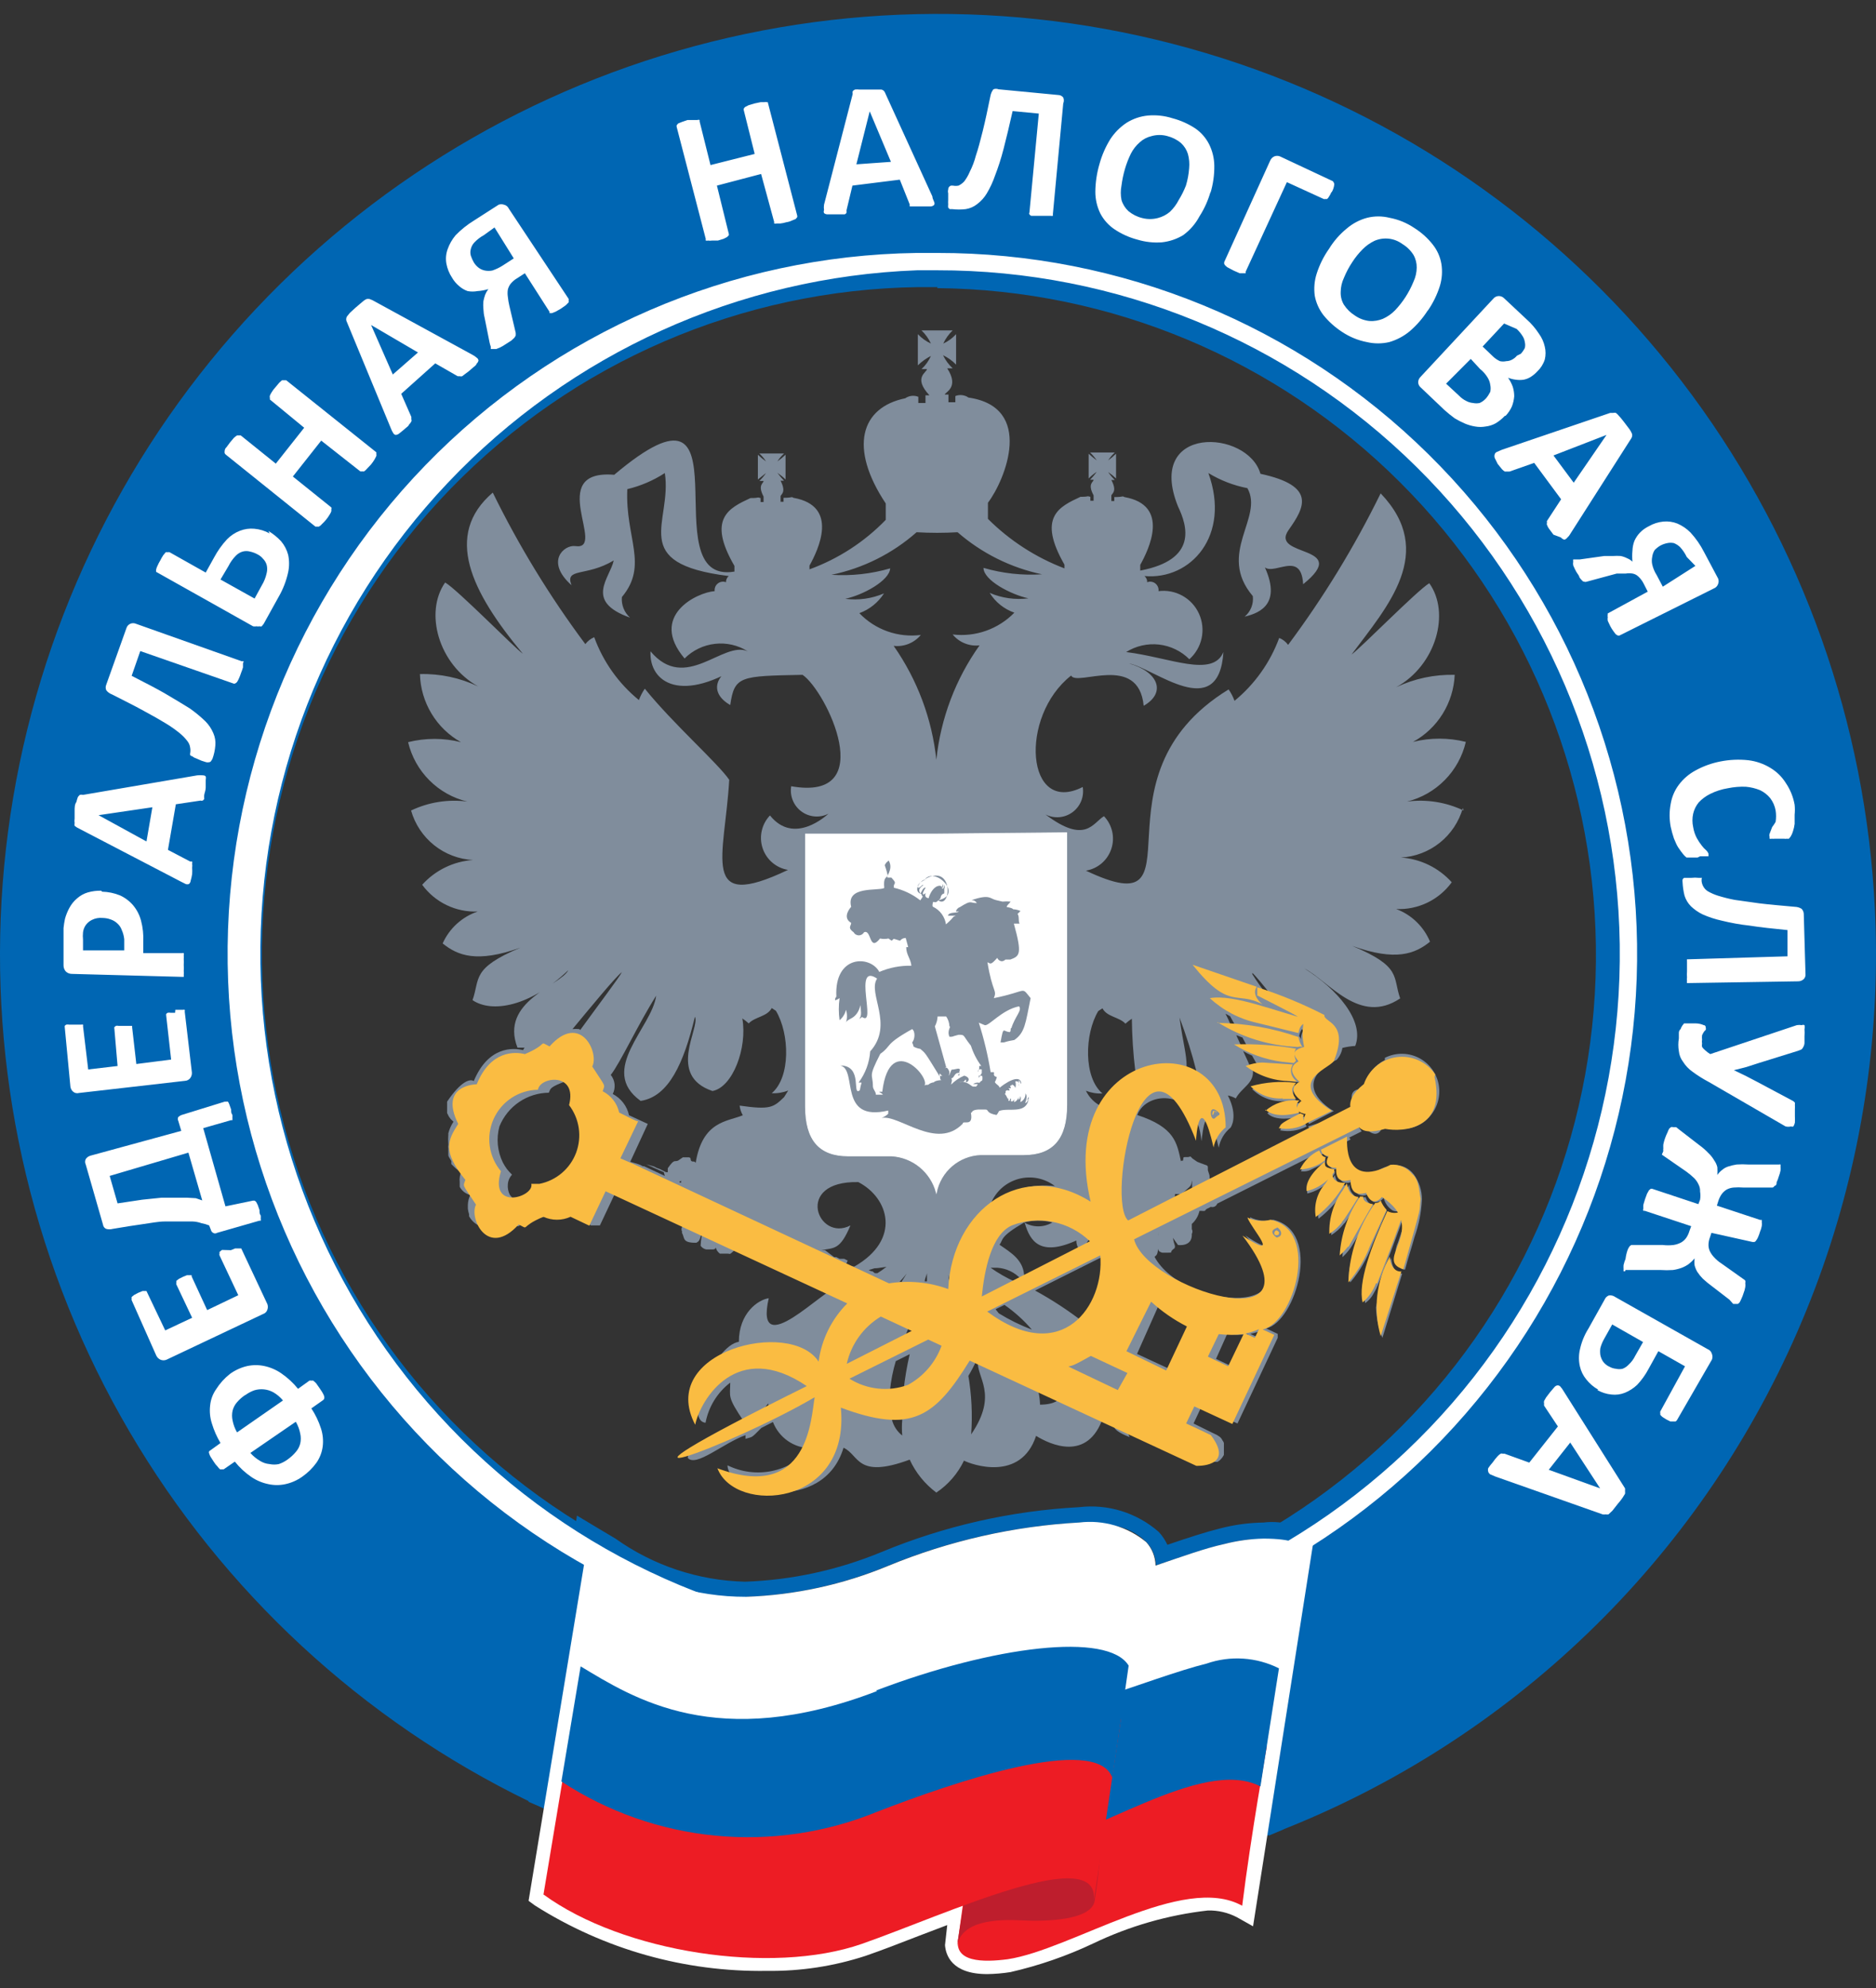 <?xml version="1.0" encoding="UTF-8"?> <svg xmlns="http://www.w3.org/2000/svg" width="67" height="71" viewBox="0 0 67 71" fill="none"><rect x="0" y="0" width="67" height="71" fill="#333333" stroke="none"/><path d="M34.191 59.083C29.256 59.226 24.39 57.898 20.209 55.268C16.027 52.638 12.716 48.823 10.697 44.306C8.677 39.788 8.038 34.772 8.861 29.891C9.684 25.009 11.932 20.483 15.321 16.883C18.709 13.283 23.086 10.771 27.898 9.666C32.71 8.561 37.74 8.912 42.353 10.675C46.967 12.437 50.955 15.531 53.814 19.567C56.673 23.603 58.275 28.398 58.416 33.346C58.511 36.632 57.96 39.904 56.794 42.975C55.628 46.047 53.87 48.858 51.62 51.248C49.37 53.638 46.673 55.56 43.683 56.904C40.692 58.249 37.467 58.989 34.191 59.083ZM66.985 33.099C66.789 26.46 64.635 20.028 60.796 14.616C56.956 9.204 51.603 5.055 45.413 2.693C39.223 0.331 32.474 -0.138 26.018 1.345C19.562 2.829 13.69 6.198 9.143 11.027C4.596 15.857 1.578 21.929 0.471 28.478C-0.636 35.027 0.218 41.757 2.924 47.82C5.63 53.882 10.067 59.004 15.674 62.538C21.282 66.073 27.808 67.861 34.429 67.677C38.831 67.554 43.167 66.562 47.187 64.757C51.207 62.953 54.833 60.37 57.857 57.159C60.881 53.947 63.244 50.169 64.81 46.04C66.376 41.912 67.116 37.514 66.985 33.099Z" fill="#0066B3"></path><path d="M33.441 58.49C27.078 58.434 20.989 55.883 16.478 51.383C11.966 46.882 9.39 40.789 9.3 34.408C9.21 28.027 11.614 21.864 15.997 17.238C20.38 12.611 26.395 9.888 32.754 9.652H33.468C39.872 9.643 46.022 12.165 50.585 16.671C55.148 21.177 57.758 27.305 57.848 33.727C57.938 40.148 55.503 46.347 51.068 50.981C46.633 55.614 40.557 58.309 34.156 58.482H33.441M33.441 59.083H34.173C40.736 58.908 46.967 56.147 51.514 51.397C56.061 46.648 58.559 40.293 58.466 33.709C58.374 27.125 55.698 20.843 51.018 16.224C46.339 11.605 40.033 9.022 33.468 9.033H32.736C26.117 9.127 19.806 11.854 15.192 16.614C10.578 21.374 8.038 27.778 8.131 34.416C8.225 41.054 10.944 47.383 15.691 52.011C20.437 56.639 26.822 59.185 33.441 59.092" fill="white"></path><path d="M33.485 10.253H32.789C26.487 10.34 20.479 12.934 16.084 17.463C11.69 21.993 9.27 28.088 9.356 34.407C9.443 40.727 12.029 46.753 16.546 51.16C21.062 55.567 27.14 57.994 33.441 57.907H34.137C40.336 57.674 46.198 55.019 50.469 50.508C54.741 45.998 57.084 39.99 56.996 33.77C56.909 27.55 54.398 21.611 50.001 17.223C45.604 12.835 39.67 10.346 33.467 10.289L33.485 10.253ZM33.441 59.675C28.46 59.654 23.594 58.174 19.441 55.418C15.287 52.661 12.027 48.748 10.06 44.159C8.094 39.569 7.507 34.504 8.372 29.585C9.236 24.666 11.515 20.107 14.928 16.469C17.22 14.017 19.974 12.045 23.031 10.668C26.087 9.29 29.386 8.533 32.736 8.441H33.485C40.266 8.346 46.806 10.956 51.667 15.697C56.529 20.439 59.313 26.922 59.408 33.722C59.502 40.522 56.9 47.081 52.172 51.957C47.445 56.832 40.98 59.625 34.199 59.72H33.441" fill="#0066B3"></path><path d="M57.147 53.151L56.08 51.515L55.313 52.487L57.147 53.151ZM53.4 52.726L53.215 52.647C53.215 52.647 53.153 52.593 53.153 52.558C53.137 52.515 53.137 52.468 53.153 52.425C53.202 52.354 53.255 52.286 53.312 52.222C53.363 52.148 53.419 52.077 53.48 52.01C53.513 51.972 53.551 51.939 53.594 51.913C53.605 51.908 53.617 51.905 53.629 51.905C53.642 51.905 53.654 51.908 53.665 51.913H53.735L54.617 52.231L55.639 50.94L55.146 50.197C55.143 50.171 55.143 50.144 55.146 50.118C55.137 50.089 55.137 50.058 55.146 50.029L55.216 49.906L55.357 49.72L55.516 49.534C55.53 49.517 55.547 49.502 55.567 49.492C55.587 49.481 55.608 49.475 55.631 49.472C55.631 49.472 55.692 49.472 55.728 49.517C55.771 49.566 55.81 49.619 55.842 49.676L58.037 53.151C58.04 53.18 58.04 53.209 58.037 53.239C58.041 53.274 58.041 53.31 58.037 53.345L57.949 53.486C57.898 53.561 57.842 53.632 57.782 53.699L57.588 53.946L57.447 54.079C57.415 54.088 57.381 54.088 57.35 54.079C57.312 54.087 57.273 54.087 57.235 54.079L53.4 52.726ZM57.455 48.792C57.533 48.841 57.62 48.871 57.711 48.88C57.789 48.898 57.871 48.898 57.949 48.88C58.033 48.848 58.109 48.796 58.169 48.73C58.265 48.642 58.342 48.537 58.399 48.42L58.681 47.925L57.579 47.298L57.297 47.802C57.236 47.907 57.188 48.02 57.156 48.138C57.143 48.222 57.143 48.309 57.156 48.394C57.173 48.476 57.206 48.554 57.253 48.624C57.309 48.698 57.381 48.759 57.464 48.801M57.076 49.623C56.913 49.531 56.769 49.408 56.653 49.26C56.541 49.125 56.462 48.964 56.424 48.792C56.38 48.597 56.38 48.394 56.424 48.199C56.481 47.93 56.586 47.672 56.733 47.439L57.306 46.413C57.319 46.38 57.34 46.349 57.365 46.323C57.391 46.297 57.422 46.277 57.455 46.263C57.495 46.256 57.536 46.256 57.576 46.266C57.615 46.275 57.652 46.292 57.685 46.316L60.991 48.182C61.027 48.196 61.06 48.218 61.086 48.248C61.112 48.277 61.13 48.312 61.14 48.35C61.166 48.415 61.166 48.488 61.14 48.553L59.889 50.719L59.844 50.763H59.774H59.659L59.518 50.693L59.377 50.604C59.347 50.582 59.32 50.555 59.298 50.525C59.291 50.505 59.291 50.483 59.298 50.463C59.293 50.453 59.291 50.443 59.291 50.432C59.291 50.421 59.293 50.41 59.298 50.401L60.179 48.792L59.227 48.252L58.875 48.889C58.766 49.095 58.629 49.285 58.469 49.455C58.341 49.576 58.191 49.672 58.029 49.738C57.877 49.798 57.714 49.819 57.552 49.8C57.376 49.783 57.204 49.729 57.05 49.641M58.037 45.397C58.02 45.403 58.002 45.403 57.984 45.397C57.984 45.397 57.984 45.353 57.984 45.317C57.981 45.27 57.981 45.223 57.984 45.176C58.002 45.1 58.026 45.026 58.055 44.955C58.068 44.849 58.091 44.746 58.126 44.645C58.142 44.598 58.166 44.553 58.196 44.513C58.213 44.488 58.238 44.469 58.267 44.46H58.355H59.386C59.512 44.475 59.639 44.475 59.765 44.46C59.861 44.446 59.953 44.416 60.038 44.371C60.112 44.33 60.175 44.272 60.224 44.203C60.274 44.127 60.313 44.044 60.338 43.956L60.4 43.788L58.742 43.239C58.742 43.239 58.742 43.239 58.69 43.239C58.679 43.214 58.679 43.185 58.69 43.16C58.687 43.116 58.687 43.072 58.69 43.027L58.751 42.824L58.822 42.63L58.892 42.506L58.954 42.453H59.007L60.656 43.001L60.717 42.842C60.733 42.745 60.733 42.647 60.717 42.55C60.722 42.464 60.703 42.379 60.664 42.302C60.626 42.217 60.572 42.139 60.506 42.072C60.42 41.99 60.329 41.913 60.232 41.843L59.351 41.233L59.404 41.109C59.398 41.077 59.398 41.044 59.404 41.012C59.401 40.965 59.401 40.917 59.404 40.87C59.419 40.795 59.44 40.721 59.465 40.649C59.491 40.577 59.52 40.506 59.554 40.437C59.571 40.391 59.591 40.347 59.615 40.304L59.677 40.251C59.7 40.242 59.725 40.242 59.748 40.251C59.748 40.251 59.748 40.251 59.8 40.251H59.862L59.95 40.322L60.682 40.888C60.803 40.974 60.915 41.072 61.017 41.18C61.097 41.254 61.166 41.341 61.22 41.436C61.274 41.51 61.313 41.594 61.334 41.684C61.339 41.775 61.339 41.866 61.334 41.958C61.381 41.89 61.437 41.831 61.502 41.781C61.567 41.725 61.642 41.683 61.722 41.657C61.82 41.625 61.92 41.602 62.022 41.586C62.16 41.576 62.298 41.576 62.436 41.586H63.441H63.538C63.556 41.58 63.574 41.58 63.591 41.586C63.591 41.586 63.591 41.63 63.591 41.666C63.594 41.71 63.594 41.754 63.591 41.798C63.577 41.871 63.556 41.942 63.529 42.011C63.509 42.083 63.483 42.154 63.45 42.223C63.45 42.276 63.45 42.329 63.38 42.347C63.363 42.374 63.339 42.396 63.309 42.408H63.221H62.26C62.146 42.399 62.031 42.399 61.916 42.408C61.83 42.415 61.746 42.439 61.669 42.479C61.601 42.52 61.541 42.574 61.493 42.638C61.439 42.714 61.398 42.797 61.37 42.886L61.317 43.054L62.868 43.567C62.886 43.561 62.904 43.561 62.921 43.567C62.921 43.567 62.921 43.567 62.921 43.646C62.928 43.69 62.928 43.735 62.921 43.779C62.909 43.849 62.888 43.917 62.859 43.982C62.84 44.048 62.817 44.114 62.789 44.177C62.771 44.221 62.748 44.263 62.718 44.3C62.705 44.325 62.683 44.344 62.657 44.353H62.595L61.123 44.026L61.07 44.185C61.036 44.273 61.018 44.366 61.017 44.46C61.017 44.539 61.035 44.618 61.07 44.69C61.111 44.771 61.165 44.846 61.229 44.91C61.304 44.992 61.39 45.063 61.484 45.123L62.269 45.68C62.293 45.693 62.314 45.711 62.331 45.733C62.339 45.761 62.339 45.792 62.331 45.821C62.338 45.868 62.338 45.916 62.331 45.963C62.319 46.038 62.298 46.113 62.269 46.184C62.248 46.254 62.222 46.322 62.19 46.387C62.172 46.43 62.152 46.471 62.128 46.511C62.112 46.533 62.091 46.551 62.066 46.564H62.004H61.899L61.766 46.413L61.123 45.918C61.015 45.839 60.912 45.754 60.814 45.662C60.742 45.589 60.677 45.509 60.62 45.423C60.577 45.352 60.545 45.274 60.523 45.193C60.51 45.108 60.51 45.022 60.523 44.937C60.46 45.012 60.389 45.08 60.312 45.14C60.235 45.195 60.153 45.239 60.065 45.273C59.962 45.311 59.856 45.338 59.748 45.353C59.601 45.363 59.453 45.363 59.307 45.353H58.055M61.035 38.642C60.829 38.533 60.631 38.409 60.444 38.271C60.31 38.176 60.196 38.056 60.109 37.917C60.024 37.807 59.972 37.675 59.959 37.537C59.933 37.388 59.933 37.235 59.959 37.086V36.909C59.959 36.856 59.959 36.803 60.021 36.75C60.036 36.706 60.057 36.665 60.083 36.626L60.144 36.547H60.197H60.276H60.4H60.576C60.67 36.55 60.763 36.571 60.849 36.609C60.902 36.609 60.929 36.671 60.92 36.706C60.928 36.729 60.928 36.754 60.92 36.777C60.892 36.799 60.868 36.826 60.849 36.856C60.825 36.892 60.805 36.931 60.788 36.971C60.782 37.024 60.782 37.077 60.788 37.13C60.779 37.174 60.779 37.219 60.788 37.263C60.78 37.304 60.78 37.346 60.788 37.387C60.818 37.429 60.853 37.468 60.894 37.502C60.95 37.555 61.012 37.602 61.079 37.643L64.173 36.609C64.231 36.599 64.291 36.599 64.349 36.609C64.365 36.602 64.381 36.598 64.398 36.598C64.415 36.598 64.431 36.602 64.446 36.609C64.459 36.655 64.459 36.704 64.446 36.75C64.453 36.836 64.453 36.921 64.446 37.007C64.446 37.113 64.446 37.192 64.446 37.254C64.441 37.308 64.423 37.359 64.394 37.404C64.38 37.438 64.355 37.466 64.323 37.484L64.208 37.528L62.815 37.961L62.375 38.103L61.925 38.218L62.348 38.421L62.771 38.642L64.032 39.314C64.059 39.33 64.083 39.351 64.103 39.376C64.106 39.402 64.106 39.429 64.103 39.456C64.107 39.505 64.107 39.556 64.103 39.606C64.103 39.668 64.103 39.756 64.103 39.853C64.107 39.933 64.107 40.013 64.103 40.092C64.093 40.139 64.075 40.184 64.05 40.225C64.038 40.232 64.024 40.235 64.01 40.235C63.996 40.235 63.982 40.232 63.97 40.225C63.904 40.242 63.834 40.242 63.768 40.225L61.035 38.642ZM60.312 35.106H60.25C60.242 35.083 60.242 35.058 60.25 35.035C60.243 34.991 60.243 34.946 60.25 34.902C60.244 34.832 60.244 34.761 60.25 34.69V34.469C60.25 34.416 60.25 34.372 60.25 34.337C60.247 34.31 60.247 34.283 60.25 34.257H60.312L63.838 34.151V33.214C63.318 33.161 62.868 33.116 62.489 33.055C62.154 33.019 61.821 32.959 61.493 32.878C61.26 32.827 61.033 32.753 60.814 32.657C60.659 32.583 60.516 32.484 60.391 32.365C60.285 32.258 60.207 32.128 60.162 31.985C60.122 31.826 60.099 31.663 60.091 31.498C60.087 31.469 60.087 31.439 60.091 31.41C60.104 31.386 60.122 31.364 60.144 31.348H60.25H60.417C60.497 31.339 60.577 31.339 60.656 31.348H60.788C60.784 31.361 60.778 31.373 60.77 31.384C60.775 31.404 60.775 31.425 60.77 31.445C60.774 31.513 60.792 31.58 60.823 31.64C60.861 31.716 60.919 31.78 60.991 31.826C61.105 31.892 61.226 31.945 61.352 31.985C61.549 32.046 61.749 32.097 61.952 32.135L62.833 32.259C63.186 32.303 63.609 32.338 64.103 32.383C64.187 32.385 64.269 32.409 64.341 32.453C64.388 32.501 64.416 32.563 64.42 32.63L64.482 34.779C64.486 34.812 64.483 34.846 64.472 34.879C64.462 34.911 64.444 34.94 64.42 34.964C64.392 34.991 64.359 35.012 64.322 35.026C64.286 35.039 64.247 35.045 64.208 35.044L60.312 35.106ZM60.629 30.623H60.488H60.391H60.312H60.232C60.187 30.587 60.145 30.545 60.109 30.5C60.056 30.438 60.003 30.358 59.941 30.27C59.88 30.181 59.836 30.066 59.783 29.942C59.737 29.806 59.699 29.667 59.668 29.527C59.616 29.255 59.616 28.976 59.668 28.705C59.709 28.458 59.809 28.224 59.959 28.024C60.119 27.811 60.324 27.636 60.559 27.511C60.834 27.36 61.132 27.253 61.44 27.193C61.771 27.127 62.11 27.112 62.445 27.149C62.723 27.183 62.991 27.277 63.23 27.423C63.456 27.558 63.646 27.746 63.785 27.971C63.941 28.203 64.046 28.465 64.094 28.74C64.106 28.858 64.106 28.976 64.094 29.094C64.094 29.209 64.094 29.315 64.094 29.421C64.083 29.514 64.062 29.606 64.032 29.695C64.014 29.757 63.987 29.817 63.953 29.872L63.891 29.951C63.868 29.955 63.844 29.955 63.82 29.951C63.785 29.958 63.75 29.958 63.715 29.951H63.565H63.389C63.35 29.956 63.312 29.956 63.274 29.951C63.251 29.96 63.226 29.96 63.203 29.951C63.199 29.943 63.196 29.934 63.196 29.925C63.196 29.916 63.199 29.906 63.203 29.898C63.186 29.856 63.186 29.808 63.203 29.766L63.291 29.536C63.337 29.477 63.378 29.415 63.415 29.35C63.436 29.215 63.436 29.078 63.415 28.943C63.387 28.782 63.32 28.631 63.221 28.501C63.123 28.381 62.999 28.285 62.859 28.218C62.696 28.152 62.524 28.11 62.348 28.095C62.135 28.087 61.922 28.105 61.714 28.148C61.493 28.183 61.279 28.252 61.079 28.351C60.923 28.428 60.782 28.533 60.664 28.66C60.57 28.777 60.504 28.913 60.47 29.058C60.435 29.215 60.435 29.379 60.47 29.536C60.492 29.675 60.536 29.809 60.603 29.934C60.654 30.027 60.713 30.115 60.779 30.199C60.825 30.261 60.878 30.317 60.938 30.367C60.972 30.399 60.999 30.438 61.017 30.482C61.017 30.482 61.017 30.526 61.017 30.535C61.017 30.544 61.017 30.535 61.017 30.579H60.902H60.717M60.55 20.208L60.241 19.89C60.179 19.761 60.099 19.642 60.003 19.537C59.939 19.476 59.864 19.428 59.783 19.395C59.704 19.378 59.623 19.378 59.545 19.395C59.459 19.412 59.375 19.442 59.298 19.483C59.224 19.527 59.155 19.581 59.095 19.643C59.048 19.717 59.018 19.802 59.007 19.89C58.989 19.978 58.989 20.068 59.007 20.155C59.038 20.29 59.092 20.419 59.166 20.535L59.386 20.951L60.55 20.208ZM57.843 22.693C57.821 22.702 57.795 22.702 57.773 22.693C57.773 22.693 57.773 22.693 57.702 22.648L57.623 22.542C57.58 22.484 57.542 22.422 57.508 22.357L57.42 22.171C57.412 22.127 57.412 22.082 57.42 22.038C57.411 22.01 57.411 21.979 57.42 21.95C57.416 21.936 57.416 21.92 57.42 21.906L58.848 21.128L58.699 20.836C58.652 20.743 58.589 20.66 58.513 20.589C58.457 20.534 58.387 20.498 58.311 20.483C58.226 20.468 58.139 20.468 58.055 20.483H57.738L56.662 20.774C56.636 20.784 56.608 20.784 56.583 20.774C56.583 20.774 56.53 20.774 56.503 20.73C56.467 20.695 56.434 20.657 56.406 20.615C56.406 20.562 56.336 20.491 56.292 20.412C56.253 20.34 56.217 20.266 56.186 20.191C56.177 20.147 56.177 20.102 56.186 20.058C56.181 20.032 56.181 20.005 56.186 19.979H56.265H56.415L57.297 19.855H57.614C57.702 19.849 57.791 19.849 57.879 19.855C57.958 19.87 58.035 19.897 58.108 19.934C58.18 19.962 58.246 20.004 58.302 20.058C58.289 19.926 58.289 19.793 58.302 19.66C58.306 19.542 58.33 19.426 58.372 19.315C58.42 19.208 58.486 19.109 58.566 19.024C58.658 18.929 58.765 18.851 58.884 18.794C59.043 18.701 59.22 18.644 59.404 18.626C59.574 18.61 59.747 18.634 59.906 18.697C60.081 18.772 60.239 18.88 60.373 19.015C60.566 19.224 60.729 19.459 60.858 19.713L61.361 20.659C61.386 20.722 61.386 20.791 61.361 20.854C61.349 20.89 61.33 20.923 61.304 20.95C61.278 20.978 61.246 20.999 61.211 21.013L57.843 22.693ZM57.376 15.531L55.481 16.265L56.204 17.238L57.376 15.531ZM56.08 19.068C56.048 19.125 56.006 19.175 55.957 19.218C55.945 19.233 55.931 19.246 55.914 19.255C55.897 19.265 55.879 19.27 55.86 19.271C55.815 19.255 55.776 19.228 55.745 19.192L55.481 19.094L55.322 18.882C55.292 18.842 55.268 18.797 55.252 18.75C55.245 18.737 55.242 18.724 55.242 18.71C55.242 18.696 55.245 18.682 55.252 18.67C55.247 18.659 55.244 18.647 55.244 18.635C55.244 18.622 55.247 18.61 55.252 18.599L55.754 17.83L54.793 16.53L53.911 16.84H53.823H53.744C53.704 16.816 53.668 16.787 53.638 16.752L53.488 16.566L53.383 16.354C53.368 16.311 53.368 16.264 53.383 16.221C53.395 16.186 53.42 16.158 53.453 16.142L53.638 16.062L57.508 14.745H57.614C57.646 14.737 57.679 14.737 57.711 14.745C57.754 14.778 57.792 14.817 57.826 14.86C57.879 14.912 57.931 14.983 58.002 15.072L58.196 15.328C58.232 15.377 58.261 15.431 58.284 15.487C58.296 15.525 58.296 15.565 58.284 15.602C58.272 15.637 58.254 15.67 58.231 15.699L56.08 19.068ZM54.317 12.632C54.373 12.57 54.42 12.502 54.458 12.428C54.475 12.358 54.475 12.286 54.458 12.216C54.447 12.14 54.42 12.068 54.379 12.004C54.32 11.909 54.249 11.823 54.167 11.747L53.718 11.553L52.951 12.375L53.312 12.72C53.386 12.794 53.473 12.854 53.568 12.897C53.643 12.914 53.721 12.914 53.797 12.897C53.868 12.896 53.937 12.878 54 12.844C54.068 12.809 54.128 12.761 54.176 12.702M53.074 14.223C53.133 14.153 53.183 14.075 53.224 13.993C53.241 13.911 53.241 13.827 53.224 13.745C53.212 13.651 53.178 13.56 53.127 13.48C53.057 13.365 52.968 13.263 52.862 13.18L52.527 12.817L51.646 13.701L52.113 14.134C52.187 14.211 52.273 14.274 52.369 14.32C52.443 14.36 52.523 14.384 52.607 14.391C52.685 14.408 52.766 14.408 52.845 14.391C52.925 14.356 52.997 14.305 53.056 14.241M53.744 14.851C53.648 14.954 53.539 15.043 53.418 15.116C53.306 15.178 53.183 15.217 53.056 15.231C52.934 15.253 52.809 15.253 52.686 15.231C52.559 15.211 52.434 15.175 52.316 15.125C52.191 15.071 52.071 15.009 51.954 14.939C51.826 14.845 51.702 14.745 51.584 14.639L50.747 13.843C50.719 13.821 50.697 13.795 50.68 13.764C50.663 13.734 50.653 13.7 50.65 13.666C50.648 13.626 50.655 13.587 50.67 13.55C50.686 13.514 50.709 13.481 50.738 13.454L53.33 10.669C53.354 10.638 53.385 10.614 53.42 10.597C53.455 10.58 53.493 10.571 53.532 10.572C53.602 10.573 53.669 10.601 53.718 10.651L54.511 11.394C54.684 11.546 54.835 11.722 54.961 11.915C55.063 12.055 55.135 12.215 55.172 12.384C55.207 12.532 55.207 12.687 55.172 12.835C55.121 12.997 55.03 13.143 54.908 13.259C54.84 13.334 54.763 13.399 54.678 13.454C54.598 13.506 54.508 13.542 54.414 13.56C54.323 13.573 54.231 13.573 54.141 13.56C54.044 13.549 53.949 13.525 53.859 13.489C53.928 13.587 53.984 13.694 54.026 13.807C54.061 13.919 54.079 14.035 54.079 14.152C54.069 14.273 54.043 14.392 54 14.506C53.944 14.633 53.867 14.75 53.77 14.851M50.191 10.616C50.305 10.44 50.403 10.253 50.482 10.059C50.556 9.901 50.595 9.729 50.597 9.555C50.599 9.397 50.56 9.241 50.482 9.104C50.382 8.945 50.246 8.811 50.086 8.715C49.944 8.61 49.778 8.544 49.603 8.524C49.428 8.504 49.251 8.53 49.089 8.6C48.932 8.675 48.789 8.776 48.666 8.901C48.527 9.04 48.403 9.194 48.296 9.36C48.177 9.538 48.077 9.728 47.996 9.926C47.922 10.084 47.883 10.256 47.882 10.43C47.876 10.588 47.915 10.745 47.996 10.881C48.098 11.038 48.234 11.171 48.393 11.27C48.547 11.378 48.726 11.444 48.913 11.464C49.076 11.474 49.238 11.447 49.389 11.385C49.55 11.313 49.697 11.211 49.821 11.084C49.958 10.94 50.082 10.783 50.191 10.616ZM50.993 11.084C50.816 11.362 50.599 11.612 50.35 11.827C50.135 12.006 49.886 12.138 49.618 12.216C49.354 12.278 49.08 12.278 48.816 12.216C48.501 12.155 48.201 12.032 47.934 11.854C47.681 11.69 47.454 11.487 47.264 11.252C47.109 11.05 47.003 10.814 46.956 10.563C46.919 10.296 46.943 10.023 47.026 9.767C47.127 9.452 47.276 9.153 47.467 8.883C47.636 8.607 47.851 8.362 48.102 8.158C48.312 7.979 48.559 7.849 48.825 7.778C49.088 7.712 49.364 7.712 49.627 7.778C49.943 7.837 50.243 7.96 50.509 8.14C50.761 8.298 50.985 8.498 51.17 8.733C51.329 8.933 51.435 9.17 51.478 9.422C51.52 9.685 51.502 9.954 51.425 10.209C51.326 10.524 51.181 10.822 50.993 11.093M47.547 6.867C47.526 6.92 47.499 6.97 47.467 7.017C47.45 7.052 47.426 7.082 47.397 7.106C47.376 7.111 47.355 7.111 47.335 7.106C47.315 7.113 47.293 7.113 47.273 7.106L45.96 6.505L44.487 9.705C44.493 9.722 44.493 9.741 44.487 9.758H44.408H44.276L44.073 9.67L43.888 9.573C43.844 9.555 43.805 9.528 43.773 9.493C43.75 9.474 43.732 9.45 43.721 9.422C43.721 9.422 43.721 9.422 43.721 9.36L45.36 5.744C45.388 5.674 45.441 5.617 45.51 5.585C45.575 5.559 45.648 5.559 45.713 5.585L47.599 6.469C47.599 6.469 47.652 6.522 47.652 6.584C47.643 6.681 47.613 6.774 47.564 6.858M42.354 6.628C42.415 6.427 42.454 6.219 42.469 6.01C42.486 5.837 42.471 5.663 42.425 5.497C42.378 5.347 42.293 5.213 42.178 5.108C42.037 4.989 41.871 4.905 41.693 4.86C41.508 4.808 41.313 4.808 41.129 4.86C40.971 4.896 40.825 4.972 40.706 5.081C40.575 5.195 40.467 5.333 40.388 5.488C40.302 5.664 40.231 5.847 40.176 6.036C40.12 6.23 40.078 6.428 40.053 6.628C40.02 6.798 40.02 6.972 40.053 7.141C40.098 7.294 40.184 7.431 40.3 7.539C40.444 7.658 40.612 7.743 40.794 7.787C40.976 7.834 41.167 7.834 41.349 7.787C41.508 7.747 41.656 7.672 41.781 7.566C41.91 7.443 42.017 7.3 42.098 7.141C42.199 6.978 42.284 6.807 42.354 6.628ZM43.236 6.841C43.148 7.154 43.015 7.452 42.839 7.725C42.699 7.99 42.5 8.22 42.257 8.397C42.026 8.537 41.767 8.624 41.499 8.653C41.202 8.676 40.903 8.643 40.617 8.556C40.325 8.479 40.048 8.353 39.797 8.184C39.586 8.041 39.413 7.846 39.295 7.619C39.179 7.379 39.119 7.116 39.119 6.849C39.122 6.511 39.173 6.175 39.269 5.85C39.355 5.539 39.486 5.241 39.656 4.966C39.809 4.734 40.007 4.535 40.238 4.383C40.468 4.24 40.727 4.152 40.996 4.126C41.294 4.1 41.593 4.133 41.878 4.224C42.166 4.3 42.44 4.422 42.689 4.586C42.898 4.73 43.068 4.925 43.183 5.152C43.3 5.388 43.364 5.648 43.368 5.912C43.373 6.248 43.325 6.582 43.227 6.902M37.602 7.654C37.607 7.671 37.607 7.69 37.602 7.707C37.576 7.713 37.549 7.713 37.523 7.707H37.391H37.17H36.959H36.827C36.801 7.697 36.779 7.678 36.765 7.654C36.758 7.645 36.755 7.634 36.755 7.623C36.755 7.612 36.758 7.601 36.765 7.592L37.1 4.056L36.165 3.967C36.051 4.48 35.945 4.913 35.848 5.293C35.751 5.674 35.645 5.992 35.539 6.266C35.462 6.491 35.362 6.707 35.24 6.911C35.151 7.059 35.034 7.188 34.896 7.291C34.778 7.384 34.638 7.445 34.49 7.468C34.329 7.487 34.167 7.487 34.005 7.468H33.917L33.864 7.415C33.859 7.377 33.859 7.338 33.864 7.3C33.86 7.244 33.86 7.188 33.864 7.132C33.864 7.035 33.864 6.956 33.864 6.902C33.852 6.859 33.852 6.813 33.864 6.77C33.863 6.739 33.871 6.708 33.889 6.683C33.907 6.657 33.932 6.638 33.961 6.628H34.032C34.099 6.642 34.168 6.642 34.235 6.628C34.311 6.591 34.38 6.54 34.437 6.478C34.515 6.374 34.581 6.262 34.631 6.142C34.726 5.956 34.8 5.761 34.852 5.559C34.931 5.329 35.011 5.028 35.099 4.675C35.187 4.321 35.275 3.905 35.372 3.428C35.388 3.341 35.424 3.259 35.478 3.189C35.537 3.165 35.603 3.165 35.663 3.189L37.796 3.393C37.83 3.393 37.864 3.401 37.894 3.417C37.925 3.432 37.952 3.454 37.973 3.481C37.988 3.514 37.995 3.55 37.995 3.587C37.995 3.624 37.988 3.66 37.973 3.693L37.602 7.654ZM31.061 3.976L30.585 5.868L31.819 5.78L31.061 3.976ZM33.3 7.017C33.3 7.097 33.353 7.168 33.362 7.212C33.371 7.228 33.376 7.246 33.376 7.265C33.376 7.284 33.371 7.302 33.362 7.318C33.329 7.351 33.285 7.37 33.239 7.371H32.974H32.709H32.56H32.489C32.487 7.348 32.487 7.324 32.489 7.3L32.136 6.416L30.444 6.628L30.232 7.513C30.237 7.542 30.237 7.572 30.232 7.601C30.218 7.625 30.197 7.644 30.171 7.654H30.029H29.8H29.553C29.508 7.656 29.464 7.64 29.43 7.61C29.422 7.593 29.418 7.575 29.418 7.557C29.418 7.538 29.422 7.52 29.43 7.504C29.42 7.439 29.42 7.374 29.43 7.309L30.453 3.357C30.446 3.325 30.446 3.292 30.453 3.26C30.473 3.233 30.501 3.211 30.532 3.198C30.585 3.191 30.638 3.191 30.691 3.198H30.973H31.281H31.475C31.512 3.205 31.547 3.223 31.572 3.251C31.596 3.28 31.613 3.313 31.625 3.348L33.3 7.017ZM28.469 7.689C28.478 7.712 28.478 7.737 28.469 7.76L28.416 7.822L28.284 7.875C28.22 7.906 28.152 7.927 28.081 7.937C28.012 7.958 27.941 7.973 27.87 7.981H27.737C27.709 7.99 27.678 7.99 27.649 7.981C27.645 7.964 27.645 7.946 27.649 7.928L27.182 6.213L25.604 6.628L26.027 8.344C26.031 8.353 26.033 8.364 26.033 8.375C26.033 8.385 26.031 8.396 26.027 8.405L25.965 8.467L25.842 8.529L25.639 8.591H25.428C25.381 8.598 25.333 8.598 25.287 8.591C25.261 8.598 25.233 8.598 25.207 8.591C25.203 8.583 25.201 8.574 25.201 8.565C25.201 8.555 25.203 8.546 25.207 8.538L24.167 4.533C24.163 4.513 24.163 4.492 24.167 4.471L24.22 4.409L24.352 4.356L24.555 4.286H24.767H24.908C24.933 4.275 24.962 4.275 24.987 4.286V4.339L25.375 5.895L26.953 5.497L26.565 3.941C26.561 3.931 26.559 3.92 26.559 3.91C26.559 3.899 26.561 3.889 26.565 3.879C26.577 3.854 26.595 3.833 26.618 3.817L26.741 3.755L26.953 3.693L27.164 3.649H27.297C27.322 3.639 27.351 3.639 27.376 3.649H27.42L28.469 7.689ZM17.661 8.123L17.282 8.397C17.154 8.466 17.038 8.556 16.938 8.662C16.878 8.727 16.836 8.806 16.815 8.892C16.793 8.97 16.793 9.052 16.815 9.13C16.843 9.213 16.878 9.293 16.921 9.369C16.967 9.444 17.027 9.51 17.097 9.564C17.162 9.612 17.238 9.645 17.317 9.661C17.404 9.678 17.494 9.678 17.582 9.661C17.712 9.617 17.836 9.558 17.952 9.484L18.349 9.228L17.661 8.123ZM20.306 10.669C20.31 10.679 20.312 10.689 20.312 10.7C20.312 10.71 20.31 10.721 20.306 10.731C20.314 10.754 20.314 10.778 20.306 10.801L20.209 10.899L20.032 11.023L19.847 11.129L19.715 11.182H19.627C19.622 11.167 19.622 11.152 19.627 11.137L18.745 9.758L18.472 9.935C18.381 9.987 18.3 10.056 18.234 10.138C18.188 10.198 18.155 10.268 18.137 10.342C18.124 10.427 18.124 10.513 18.137 10.598C18.148 10.705 18.165 10.812 18.19 10.916L18.419 11.889V11.977C18.406 12.009 18.388 12.039 18.366 12.066L18.261 12.163L18.067 12.287C17.999 12.334 17.929 12.375 17.855 12.411L17.723 12.464H17.573H17.529V12.384C17.511 12.335 17.496 12.285 17.485 12.234L17.308 11.35C17.282 11.245 17.268 11.139 17.264 11.031C17.255 10.94 17.255 10.848 17.264 10.757C17.28 10.679 17.3 10.602 17.326 10.527C17.355 10.455 17.394 10.386 17.441 10.324C17.315 10.363 17.184 10.387 17.053 10.395C16.936 10.417 16.817 10.417 16.7 10.395C16.589 10.356 16.488 10.296 16.4 10.218C16.298 10.134 16.211 10.032 16.145 9.917C16.044 9.765 15.975 9.593 15.942 9.413C15.912 9.241 15.927 9.065 15.986 8.901C16.049 8.72 16.145 8.552 16.268 8.405C16.465 8.201 16.687 8.023 16.929 7.875L17.811 7.309C17.871 7.289 17.936 7.289 17.996 7.309C18.035 7.317 18.071 7.334 18.101 7.359C18.132 7.383 18.156 7.415 18.172 7.451L20.306 10.669ZM13.253 11.606L14.029 13.374L14.928 12.587L13.253 11.606ZM16.868 12.667C16.928 12.698 16.985 12.736 17.035 12.782C17.051 12.793 17.064 12.807 17.073 12.824C17.082 12.841 17.087 12.86 17.088 12.879C17.076 12.923 17.052 12.963 17.017 12.994C17.017 13.047 16.912 13.1 16.832 13.18C16.766 13.241 16.695 13.297 16.621 13.348L16.506 13.436C16.477 13.444 16.447 13.444 16.418 13.436H16.347L15.545 12.976L14.329 14.064L14.69 14.886C14.693 14.915 14.693 14.945 14.69 14.974C14.696 14.987 14.7 15 14.7 15.014C14.7 15.028 14.696 15.042 14.69 15.054C14.667 15.097 14.637 15.136 14.602 15.169C14.602 15.213 14.505 15.266 14.434 15.337L14.249 15.487C14.214 15.515 14.171 15.53 14.126 15.531C14.092 15.522 14.064 15.5 14.046 15.47C14.01 15.414 13.98 15.355 13.958 15.293L12.389 11.5C12.372 11.47 12.363 11.437 12.363 11.403C12.363 11.368 12.372 11.335 12.389 11.305L12.495 11.173L12.698 10.987L12.936 10.784C12.983 10.74 13.036 10.704 13.094 10.678C13.129 10.671 13.165 10.671 13.2 10.678L13.306 10.722L16.868 12.667ZM13.438 16.15C13.442 16.159 13.444 16.168 13.444 16.177C13.444 16.186 13.442 16.195 13.438 16.203C13.447 16.232 13.447 16.263 13.438 16.292L13.377 16.407C13.34 16.469 13.299 16.528 13.253 16.584L13.103 16.743C13.076 16.777 13.043 16.807 13.006 16.831C12.981 16.841 12.953 16.841 12.927 16.831C12.917 16.836 12.907 16.838 12.896 16.838C12.885 16.838 12.875 16.836 12.865 16.831L11.472 15.735L10.459 17.017L11.834 18.122C11.838 18.13 11.84 18.139 11.84 18.148C11.84 18.158 11.838 18.167 11.834 18.175C11.834 18.175 11.834 18.219 11.834 18.255C11.819 18.298 11.798 18.34 11.772 18.378C11.736 18.441 11.694 18.5 11.649 18.555C11.603 18.612 11.553 18.665 11.499 18.714C11.471 18.751 11.434 18.782 11.393 18.803C11.37 18.811 11.345 18.811 11.322 18.803C11.313 18.807 11.302 18.809 11.292 18.809C11.281 18.809 11.271 18.807 11.261 18.803L8.069 16.239C8.05 16.225 8.035 16.207 8.025 16.186C8.018 16.157 8.018 16.126 8.025 16.097C8.025 16.097 8.025 16.026 8.087 15.973L8.21 15.806L8.352 15.637C8.387 15.605 8.425 15.575 8.466 15.549H8.537H8.598L9.85 16.557L10.864 15.275L9.639 14.267C9.639 14.267 9.639 14.267 9.639 14.214C9.63 14.185 9.63 14.155 9.639 14.126C9.656 14.086 9.677 14.047 9.7 14.011C9.738 13.947 9.782 13.888 9.833 13.834L9.974 13.666L10.071 13.578H10.159H10.22L13.438 16.15ZM9.207 19.802C9.118 19.752 9.023 19.717 8.925 19.696C8.841 19.674 8.753 19.674 8.669 19.696C8.575 19.723 8.49 19.775 8.422 19.846C8.315 19.955 8.226 20.08 8.158 20.217L7.875 20.695L9.092 21.375L9.348 20.907C9.431 20.771 9.491 20.621 9.524 20.465C9.548 20.369 9.548 20.269 9.524 20.173C9.499 20.089 9.454 20.013 9.392 19.952C9.341 19.89 9.278 19.839 9.207 19.802ZM9.586 18.962C9.752 19.061 9.903 19.183 10.035 19.324C10.156 19.465 10.243 19.631 10.291 19.811C10.335 20.017 10.335 20.231 10.291 20.438C10.223 20.749 10.107 21.047 9.947 21.322L9.418 22.277L9.348 22.366C9.322 22.375 9.294 22.375 9.268 22.366C9.234 22.374 9.197 22.374 9.163 22.366C9.122 22.373 9.08 22.373 9.039 22.366L5.575 20.421V20.341C5.586 20.292 5.604 20.244 5.627 20.2C5.655 20.135 5.687 20.073 5.724 20.014C5.755 19.95 5.791 19.887 5.83 19.828L5.918 19.722C5.941 19.714 5.966 19.714 5.989 19.722C6.012 19.713 6.037 19.713 6.059 19.722L7.347 20.447L7.646 19.908C7.771 19.674 7.925 19.457 8.105 19.262C8.236 19.127 8.396 19.021 8.572 18.953C8.735 18.89 8.91 18.866 9.083 18.882C9.275 18.898 9.462 18.956 9.63 19.05M8.625 23.612C8.625 23.612 8.625 23.612 8.678 23.612C8.731 23.612 8.678 23.656 8.678 23.692C8.68 23.739 8.68 23.786 8.678 23.833C8.658 23.902 8.634 23.97 8.607 24.037C8.585 24.106 8.559 24.174 8.528 24.24C8.511 24.28 8.49 24.319 8.466 24.355C8.447 24.378 8.423 24.396 8.396 24.408C8.386 24.413 8.375 24.415 8.365 24.415C8.354 24.415 8.344 24.413 8.334 24.408L5.01 23.25L4.702 24.134C5.169 24.373 5.583 24.585 5.901 24.77C6.218 24.956 6.527 25.142 6.782 25.301C6.979 25.44 7.164 25.594 7.338 25.761C7.458 25.882 7.554 26.026 7.62 26.185C7.681 26.324 7.705 26.476 7.69 26.627C7.677 26.79 7.642 26.951 7.585 27.105C7.572 27.129 7.557 27.153 7.54 27.175C7.533 27.188 7.523 27.198 7.511 27.206C7.498 27.214 7.484 27.218 7.47 27.219C7.435 27.228 7.399 27.228 7.364 27.219L7.197 27.166L6.994 27.078C6.948 27.064 6.906 27.04 6.87 27.007C6.855 27.006 6.84 27.002 6.826 26.994C6.812 26.986 6.8 26.976 6.791 26.963C6.787 26.943 6.787 26.922 6.791 26.901C6.804 26.834 6.804 26.765 6.791 26.698C6.781 26.614 6.747 26.534 6.694 26.468C6.615 26.363 6.523 26.268 6.421 26.185C6.262 26.055 6.094 25.937 5.918 25.831C5.707 25.702 5.442 25.551 5.125 25.381C4.808 25.204 4.428 25.018 3.997 24.797C3.916 24.768 3.845 24.715 3.794 24.647C3.781 24.616 3.774 24.583 3.774 24.549C3.774 24.516 3.781 24.483 3.794 24.452L4.517 22.427C4.527 22.395 4.544 22.364 4.567 22.338C4.59 22.312 4.618 22.292 4.649 22.277C4.682 22.262 4.718 22.254 4.755 22.254C4.791 22.254 4.827 22.262 4.86 22.277L8.625 23.612ZM3.52 29.111L5.231 30.049L5.442 28.828L3.52 29.111ZM7.047 27.688C7.114 27.681 7.182 27.681 7.25 27.688C7.25 27.688 7.329 27.688 7.347 27.732C7.364 27.776 7.347 27.803 7.347 27.865C7.347 27.927 7.347 28.015 7.347 28.121C7.347 28.227 7.302 28.325 7.294 28.386C7.285 28.448 7.294 28.501 7.294 28.537L7.241 28.59C7.215 28.599 7.187 28.599 7.161 28.59L6.28 28.722L5.998 30.349L6.791 30.765H6.862C6.868 30.791 6.868 30.818 6.862 30.844C6.87 30.891 6.87 30.939 6.862 30.986C6.868 31.062 6.868 31.139 6.862 31.216C6.85 31.296 6.832 31.376 6.809 31.454C6.807 31.477 6.801 31.499 6.79 31.518C6.78 31.538 6.765 31.556 6.747 31.569C6.71 31.583 6.669 31.583 6.632 31.569L6.456 31.481L2.753 29.553L2.665 29.492C2.658 29.46 2.658 29.426 2.665 29.394C2.657 29.342 2.657 29.288 2.665 29.235C2.665 29.165 2.665 29.076 2.665 28.961C2.665 28.846 2.665 28.722 2.727 28.643C2.741 28.583 2.759 28.524 2.78 28.466C2.799 28.436 2.823 28.409 2.85 28.386C2.888 28.376 2.928 28.376 2.965 28.386L7.047 27.688ZM3.662 32.781C3.531 32.768 3.4 32.792 3.282 32.851C3.195 32.894 3.119 32.958 3.062 33.037C3.01 33.113 2.976 33.201 2.965 33.293C2.956 33.381 2.956 33.47 2.965 33.559V33.939H4.437V33.541C4.425 33.428 4.396 33.317 4.349 33.214C4.319 33.126 4.268 33.047 4.199 32.984C4.129 32.916 4.045 32.864 3.952 32.834C3.854 32.797 3.749 32.78 3.644 32.781M3.644 31.843C3.865 31.848 4.083 31.893 4.287 31.976C4.467 32.058 4.627 32.179 4.755 32.33C4.888 32.489 4.985 32.676 5.037 32.878C5.102 33.123 5.129 33.376 5.116 33.629V34.036H6.509C6.526 34.03 6.545 34.03 6.562 34.036C6.57 34.062 6.57 34.09 6.562 34.115C6.565 34.16 6.565 34.204 6.562 34.248C6.566 34.319 6.566 34.39 6.562 34.46C6.567 34.534 6.567 34.608 6.562 34.681C6.568 34.725 6.568 34.77 6.562 34.814C6.566 34.837 6.566 34.861 6.562 34.885H6.5L2.577 34.779C2.535 34.78 2.493 34.773 2.453 34.758C2.414 34.743 2.378 34.72 2.348 34.69C2.295 34.629 2.267 34.55 2.269 34.469V33.435V33.143C2.28 33.03 2.298 32.918 2.322 32.807C2.359 32.672 2.412 32.541 2.48 32.418C2.549 32.289 2.642 32.175 2.753 32.082C2.863 31.985 2.992 31.912 3.133 31.87C3.29 31.825 3.454 31.804 3.617 31.808M6.262 36.06H6.43H6.535C6.556 36.056 6.577 36.056 6.597 36.06C6.601 36.07 6.603 36.081 6.603 36.092C6.603 36.102 6.601 36.113 6.597 36.122L6.853 38.297C6.859 38.366 6.84 38.435 6.8 38.492C6.778 38.523 6.749 38.55 6.715 38.568C6.682 38.586 6.644 38.597 6.606 38.598L2.824 39.031C2.786 39.042 2.745 39.043 2.707 39.034C2.668 39.025 2.633 39.005 2.604 38.978C2.556 38.934 2.525 38.875 2.515 38.81L2.313 36.688C2.309 36.671 2.309 36.653 2.313 36.635C2.326 36.616 2.344 36.601 2.366 36.591C2.401 36.584 2.436 36.584 2.471 36.591H2.639H2.798H2.903C2.923 36.584 2.945 36.584 2.965 36.591C2.971 36.608 2.971 36.627 2.965 36.644L3.15 38.191L4.199 38.068L4.085 36.741C4.078 36.721 4.078 36.7 4.085 36.679L4.138 36.635C4.169 36.627 4.203 36.627 4.235 36.635H4.393H4.658H4.719V36.688L4.869 37.997L6.112 37.838L5.936 36.273C5.932 36.252 5.932 36.231 5.936 36.211C5.949 36.192 5.968 36.176 5.989 36.167C6.024 36.16 6.06 36.16 6.095 36.167H6.253M3.917 41.993L4.199 42.974L5.081 42.842L5.769 42.771H6.289H6.677L6.994 42.789L7.223 42.868L6.729 41.162L3.917 41.993ZM8.025 39.341H8.078C8.098 39.335 8.12 39.335 8.14 39.341C8.163 39.373 8.181 39.409 8.193 39.447L8.255 39.623C8.255 39.703 8.255 39.756 8.299 39.809C8.302 39.85 8.302 39.892 8.299 39.933C8.304 39.956 8.304 39.98 8.299 40.004H8.246L7.258 40.287L8.052 43.08L9.03 42.877H9.092C9.117 42.889 9.138 42.908 9.154 42.93L9.207 43.036L9.268 43.213C9.268 43.293 9.268 43.355 9.312 43.407C9.316 43.446 9.316 43.484 9.312 43.523C9.319 43.546 9.319 43.57 9.312 43.593H9.26L7.752 44.026C7.731 44.04 7.706 44.047 7.682 44.047C7.657 44.047 7.632 44.04 7.611 44.026C7.591 44.015 7.574 44 7.56 43.981C7.547 43.963 7.537 43.943 7.532 43.92L7.47 43.761C7.382 43.725 7.29 43.699 7.197 43.682C7.095 43.645 6.988 43.624 6.879 43.62H6.465H5.883C5.663 43.62 5.398 43.673 5.09 43.717C4.781 43.761 4.428 43.814 4.023 43.885C3.948 43.905 3.869 43.905 3.794 43.885C3.763 43.873 3.736 43.852 3.716 43.825C3.696 43.799 3.683 43.768 3.679 43.735L3.062 41.586C3.047 41.556 3.039 41.523 3.039 41.489C3.039 41.455 3.047 41.422 3.062 41.392C3.104 41.33 3.166 41.286 3.238 41.268L6.474 40.384L6.368 40.03C6.356 40.008 6.35 39.984 6.35 39.959C6.35 39.935 6.356 39.91 6.368 39.889C6.368 39.889 6.43 39.836 6.483 39.818L8.025 39.341ZM8.246 44.645L8.396 44.583H8.501H8.572H8.616L9.55 46.573C9.572 46.636 9.572 46.704 9.55 46.767C9.539 46.805 9.519 46.839 9.491 46.867C9.463 46.894 9.429 46.915 9.392 46.926L5.954 48.553C5.918 48.57 5.879 48.578 5.839 48.578C5.799 48.578 5.76 48.57 5.724 48.553C5.663 48.523 5.613 48.473 5.583 48.412L4.702 46.431C4.698 46.414 4.698 46.396 4.702 46.378C4.699 46.358 4.699 46.337 4.702 46.316L4.79 46.245L4.94 46.166L5.09 46.104H5.195H5.231L5.901 47.51L6.862 47.059L6.297 45.865C6.293 45.845 6.293 45.824 6.297 45.803V45.742L6.386 45.671L6.527 45.6L6.677 45.538H6.774H6.844C6.847 45.553 6.847 45.568 6.844 45.582L7.399 46.785L8.51 46.254L7.84 44.831C7.836 44.821 7.834 44.811 7.834 44.8C7.834 44.789 7.836 44.779 7.84 44.769C7.84 44.769 7.84 44.769 7.84 44.707L7.928 44.636L8.246 44.645ZM8.942 51.886C9.041 51.998 9.157 52.094 9.286 52.169C9.39 52.235 9.508 52.274 9.63 52.284C9.737 52.306 9.848 52.306 9.956 52.284C10.066 52.247 10.17 52.193 10.264 52.125C10.376 52.047 10.477 51.955 10.564 51.851C10.641 51.765 10.695 51.662 10.723 51.55C10.749 51.434 10.749 51.313 10.723 51.197C10.695 51.047 10.641 50.904 10.564 50.772L8.942 51.886ZM8.757 49.817C8.649 49.889 8.551 49.975 8.466 50.074C8.39 50.16 8.335 50.263 8.307 50.374C8.281 50.491 8.281 50.612 8.307 50.728C8.336 50.877 8.389 51.021 8.466 51.152L10.106 50.012C10.01 49.895 9.893 49.796 9.762 49.72C9.659 49.664 9.546 49.628 9.43 49.616C9.313 49.604 9.195 49.615 9.083 49.649C8.97 49.689 8.863 49.746 8.766 49.817M8.21 49.066C8.395 48.931 8.605 48.834 8.828 48.783C9.031 48.739 9.241 48.739 9.445 48.783C9.663 48.83 9.87 48.92 10.053 49.048C10.275 49.202 10.474 49.386 10.644 49.596L11.049 49.305C11.072 49.296 11.097 49.296 11.12 49.305C11.143 49.297 11.167 49.297 11.19 49.305L11.287 49.393L11.411 49.57C11.455 49.641 11.499 49.694 11.525 49.747C11.547 49.783 11.565 49.822 11.578 49.862C11.586 49.891 11.586 49.921 11.578 49.95C11.569 49.972 11.554 49.99 11.534 50.003L11.12 50.295C11.266 50.517 11.382 50.758 11.463 51.011C11.531 51.219 11.552 51.439 11.525 51.656C11.498 51.863 11.422 52.06 11.305 52.231C11.164 52.427 10.991 52.597 10.793 52.735C10.613 52.863 10.409 52.953 10.194 53C9.994 53.044 9.786 53.044 9.586 53C9.368 52.956 9.161 52.869 8.977 52.744C8.754 52.592 8.555 52.407 8.387 52.196L7.99 52.47H7.928C7.905 52.474 7.881 52.474 7.858 52.47C7.824 52.441 7.795 52.409 7.77 52.372C7.719 52.322 7.675 52.266 7.637 52.204L7.523 52.028C7.499 51.989 7.482 51.947 7.47 51.904C7.464 51.892 7.461 51.878 7.461 51.864C7.461 51.85 7.464 51.837 7.47 51.824L7.875 51.532C7.744 51.313 7.641 51.079 7.567 50.834C7.5 50.626 7.479 50.406 7.505 50.189C7.525 49.982 7.598 49.784 7.717 49.614C7.849 49.404 8.016 49.219 8.21 49.066Z" fill="white"></path><path d="M47.256 55.202L47.124 55.043C46.861 54.788 46.546 54.595 46.199 54.479C45.853 54.362 45.485 54.325 45.123 54.371C44.599 54.379 44.078 54.45 43.571 54.583C43.068 54.707 42.443 54.91 41.693 55.166C41.614 54.998 41.51 54.843 41.385 54.707C40.998 54.368 40.545 54.114 40.054 53.961C39.564 53.809 39.047 53.762 38.537 53.823C36.113 53.952 33.728 54.493 31.485 55.423C29.936 56.065 28.285 56.425 26.609 56.484C24.948 56.445 23.336 55.91 21.981 54.945L21.373 54.583L20.606 54.123L20.465 55.007L18.878 64.344L19.451 64.591L19.724 62.973L21.02 55.105L21.628 55.467C22.66 56.151 23.812 56.631 25.023 56.882C25.552 56.977 26.089 57.025 26.627 57.023C28.372 56.963 30.092 56.588 31.705 55.918C33.883 55.021 36.195 54.498 38.546 54.371C38.933 54.364 39.32 54.396 39.701 54.468C40.174 54.527 40.614 54.741 40.953 55.078C41.158 55.304 41.276 55.595 41.288 55.9C42.213 55.591 43.051 55.29 43.721 55.14C44.179 55.021 44.649 54.956 45.123 54.945H45.537L45.801 54.99C45.999 55.026 46.19 55.095 46.365 55.193C46.551 55.29 46.921 54.945 46.921 54.945L45.308 65.555L45.845 65.325C45.889 65.069 45.925 64.803 45.969 64.52C46.145 63.433 46.286 62.646 46.286 62.637V62.434V62.186C46.41 61.435 46.524 60.692 46.639 59.994C46.965 57.907 47.247 56.21 47.282 55.962V55.759V55.485L47.256 55.202Z" fill="#0066B3"></path><path d="M33.441 58.49C27.078 58.434 20.989 55.883 16.478 51.383C11.966 46.882 9.39 40.789 9.3 34.408C9.21 28.027 11.614 21.864 15.997 17.238C20.38 12.611 26.395 9.888 32.754 9.652H33.468C39.872 9.643 46.022 12.165 50.585 16.671C55.148 21.177 57.758 27.305 57.848 33.727C57.938 40.148 55.503 46.347 51.068 50.981C46.633 55.614 40.557 58.309 34.156 58.482H33.441M33.441 59.083H34.173C40.736 58.908 46.967 56.147 51.514 51.397C56.061 46.648 58.559 40.293 58.466 33.709C58.374 27.125 55.698 20.843 51.018 16.224C46.339 11.605 40.033 9.022 33.468 9.033H32.736C26.117 9.127 19.806 11.854 15.192 16.614C10.578 21.374 8.038 27.778 8.131 34.416C8.225 41.054 10.944 47.383 15.691 52.011C20.437 56.639 26.822 59.185 33.441 59.092" fill="white"></path><path d="M38.546 54.37C38.971 54.319 39.401 54.354 39.812 54.474C40.223 54.594 40.605 54.796 40.935 55.069C41.144 55.299 41.263 55.598 41.27 55.909C42.205 55.591 43.033 55.29 43.721 55.14C44.179 55.021 44.649 54.956 45.123 54.945C46.198 54.945 46.454 55.166 46.533 55.246L46.921 54.963L44.752 68.79L44.17 68.463C43.852 68.299 43.497 68.216 43.139 68.225C41.72 68.385 40.337 68.782 39.048 69.4C38.101 69.849 37.108 70.192 36.086 70.426C35.812 70.469 35.535 70.493 35.258 70.497C33.979 70.497 33.777 69.807 33.75 69.462L33.83 68.746L32.807 69.135C32.128 69.4 31.485 69.648 30.92 69.843C29.782 70.216 28.591 70.398 27.394 70.382C24.464 70.428 21.584 69.617 19.107 68.048L18.878 67.88L20.985 55.104L21.593 55.467C23.082 56.485 24.843 57.027 26.645 57.023C28.39 56.963 30.11 56.588 31.723 55.918C33.895 55.023 36.201 54.5 38.546 54.37Z" fill="white"></path><path d="M34.923 64.175L34.226 69.197C34.041 70.081 35.108 70.081 35.989 69.966C38.273 69.622 42.266 66.881 44.364 68.057C44.673 65.555 45.246 62.354 45.246 62.354C45.246 62.354 44.726 61.629 42.76 62.107C40.794 62.584 36.404 64.476 34.931 64.175" fill="#ED1C24"></path><path d="M45.016 63.795C45.237 62.398 45.466 60.904 45.677 59.578C45.279 59.378 44.844 59.26 44.398 59.231C43.953 59.202 43.507 59.263 43.086 59.41C41.173 59.879 36.985 61.664 35.407 61.496L34.825 65.236C35.002 65.846 35.707 65.997 36.641 65.917C38.925 65.731 42.909 62.699 45.016 63.795Z" fill="#0066B3"></path><path d="M34.173 69.524C34.314 68.57 35.627 68.534 36.491 68.578C37.355 68.623 38.96 68.578 39.092 67.897C39.251 66.96 39.321 65.811 39.321 65.811L34.755 65.864L34.173 69.524Z" fill="#BE1E2D"></path><path d="M19.406 67.677L20.464 61.329C22.307 62.425 25.198 63.981 31.105 61.709C35.839 59.888 40.238 59.56 40.026 61.444L39.057 67.942C39.409 65.714 33.767 68.375 30.779 69.418C27.561 70.541 22.245 69.728 19.406 67.65" fill="#ED1C24"></path><path d="M31.316 60.392C25.604 62.584 22.606 60.63 20.737 59.507L20.05 63.618C21.703 64.701 23.594 65.365 25.559 65.553C27.525 65.741 29.507 65.447 31.334 64.697C33.979 63.672 39.154 61.886 39.727 63.486C39.929 62.142 40.132 60.719 40.309 59.481C39.577 58.27 35.495 58.773 31.299 60.365" fill="#0066B3"></path><path d="M44.628 38.068C44.628 38.014 44.522 37.811 44.399 37.537C44.501 37.597 44.607 37.65 44.716 37.696L44.91 38.041C44.817 38.052 44.726 38.073 44.637 38.103M42.38 38.103C42.38 37.634 42.266 37.334 42.124 36.335C42.365 36.968 42.568 37.614 42.733 38.271C42.619 38.22 42.501 38.179 42.38 38.147M41.375 43.85C41.375 43.85 41.375 43.85 41.375 43.92V43.85ZM41.375 44.548C41.379 44.513 41.379 44.477 41.375 44.442C41.37 44.471 41.37 44.501 41.375 44.53M44.531 47.687L44.02 48.809L43.429 48.527L43.826 47.642C44.075 47.675 44.327 47.675 44.575 47.642M45.122 47.483L44.981 47.784L44.655 47.634C44.816 47.602 44.973 47.552 45.122 47.483ZM27.27 50.401C27.299 50.291 27.36 50.192 27.446 50.118C27.435 50.182 27.435 50.248 27.446 50.312L27.27 50.401ZM25.542 44.477C25.547 44.448 25.547 44.418 25.542 44.389C25.547 44.424 25.547 44.46 25.542 44.495M23.135 40.136L22.465 39.827C22.43 39.665 22.359 39.513 22.259 39.382C22.158 39.251 22.03 39.143 21.884 39.067C21.939 38.958 21.961 38.837 21.949 38.716C21.936 38.595 21.889 38.48 21.813 38.386C22.166 37.935 22.765 36.618 23.435 35.557C23.285 36.697 21.346 38.209 22.88 39.314C23.885 39.164 24.422 37.961 24.819 36.308C25.013 36.697 23.805 38.404 25.445 38.961C26.168 38.828 26.697 37.422 26.512 36.37C26.592 36.423 26.669 36.482 26.741 36.547C26.961 36.308 27.402 36.308 27.561 35.999L27.711 36.096C28.204 36.918 28.24 38.474 27.561 39.04C27.762 39.05 27.964 39.017 28.151 38.943C28.151 38.943 28.151 38.943 28.063 39.084L28.002 39.181C27.623 39.544 27.517 39.641 26.415 39.482C26.429 39.604 26.468 39.721 26.529 39.827C25.983 40.057 25.092 40.021 24.846 41.524C24.832 41.505 24.814 41.49 24.793 41.48H24.749C24.749 41.48 24.678 41.48 24.669 41.418C24.66 41.356 24.669 41.348 24.608 41.33H24.387L24.22 41.445C24.079 41.507 24.096 41.365 23.849 41.719C23.849 41.719 23.849 41.719 23.849 41.86H23.788L23.558 41.745C23.488 41.725 23.419 41.695 23.356 41.657L23.082 41.578L23.215 41.639L23.523 41.781L23.708 41.86L23.744 41.993L23.003 41.648H22.959C22.904 41.614 22.845 41.587 22.783 41.569L22.509 41.489L23.135 40.136ZM46.48 36.962C46.462 37.011 46.462 37.064 46.48 37.113L46.4 36.998C46.416 36.91 46.449 36.826 46.497 36.75L46.55 36.812C46.514 36.855 46.49 36.907 46.48 36.962ZM44.143 36.962L44.373 37.051L44.514 37.316H44.311L44.143 36.945M39.356 39.517C39.106 39.401 38.903 39.201 38.783 38.952C38.971 39.026 39.172 39.059 39.374 39.049C38.695 38.483 38.73 36.927 39.224 36.105L39.374 36.008C39.533 36.317 39.974 36.317 40.194 36.556C40.266 36.491 40.343 36.432 40.423 36.379C40.43 37.005 40.471 37.631 40.547 38.253C40.023 38.533 39.605 38.977 39.356 39.517ZM41.772 48.889L40.608 48.35L41.375 46.626C41.711 46.9 42.078 47.135 42.468 47.324L41.772 48.889ZM25.577 44.212V44.309C25.58 44.286 25.58 44.262 25.577 44.239M45.854 36.202L46.127 36.282L46.197 36.37L45.915 36.291C45.9 36.258 45.879 36.228 45.854 36.202ZM43.773 36.202L43.932 36.291L44.108 36.609H43.958C43.899 36.467 43.838 36.335 43.773 36.211M40.555 44.3C40.551 44.342 40.551 44.383 40.555 44.424C40.56 44.383 40.56 44.342 40.555 44.3ZM37.32 49.667L37.849 49.95C37.849 49.95 37.69 50.162 37.144 50.162C37.14 50.014 37.122 49.866 37.091 49.72H37.285M31.995 48.606L32.489 48.359C32.39 48.787 32.317 49.221 32.269 49.658C32.107 49.672 31.945 49.672 31.784 49.658C31.82 49.299 31.891 48.943 31.995 48.597M29.13 49.95L29.412 49.809C29.407 49.912 29.407 50.015 29.412 50.118C29.359 50.109 29.308 50.09 29.263 50.061C29.217 50.032 29.178 49.995 29.148 49.95M32.445 47.36L32.7 47.474C32.696 47.519 32.696 47.563 32.7 47.607L32.295 47.81C32.348 47.66 32.41 47.51 32.471 47.36M37.673 42.355C36.861 42.266 36.046 42.487 35.389 42.974C35.476 42.762 35.611 42.573 35.782 42.421C35.954 42.27 36.158 42.16 36.379 42.1C36.599 42.04 36.831 42.032 37.055 42.076C37.28 42.121 37.491 42.216 37.673 42.355ZM36.262 45.777C35.953 45.638 35.657 45.469 35.38 45.273H35.425H35.627C35.948 45.295 36.249 45.441 36.465 45.68L36.262 45.777ZM32.207 45.777H32.127C32.216 45.68 32.304 45.583 32.383 45.476C32.321 45.574 32.269 45.671 32.207 45.759M33.027 45.759C33.027 45.662 33.088 45.565 33.106 45.468C33.106 45.565 33.106 45.662 33.106 45.759M35.566 46.749L35.874 46.599C36.237 46.851 36.565 47.148 36.853 47.483C36.442 47.326 36.046 47.131 35.671 46.9L35.566 46.767M35.345 46.21V46.237V46.21ZM33.873 45.529C33.911 45.703 33.958 45.874 34.014 46.042H33.944C33.944 45.883 33.891 45.724 33.873 45.556M36.606 43.699C36.791 44.318 37.144 44.884 38.44 44.3C38.438 44.422 38.479 44.541 38.554 44.636L36.579 45.618C36.579 44.999 36.103 44.734 35.698 44.451C35.839 44.256 35.698 44.168 36.579 43.655M36.579 43.655C36.909 43.567 37.255 43.567 37.584 43.655C37.432 43.746 37.259 43.794 37.082 43.794C36.905 43.794 36.731 43.746 36.579 43.655ZM38.88 44.248L39.004 44.345H39.057L38.757 44.495C38.793 44.419 38.834 44.345 38.88 44.274M38.73 47.245C38.175 46.811 37.585 46.424 36.967 46.086L39.471 44.831C39.525 45.263 39.487 45.702 39.36 46.118C39.232 46.534 39.018 46.918 38.73 47.245ZM31.158 45.397H31.114L31.025 45.353L31.237 45.291C31.325 45.291 31.316 45.291 31.66 45.238C31.557 45.321 31.448 45.398 31.334 45.468H31.246M30.276 45.017L30.153 44.955C30.153 44.955 30.153 44.955 30.073 44.955C30.073 44.955 30.073 44.955 29.985 44.955L29.871 44.893H29.791L29.465 44.645H29.421H29.333C29.791 44.557 30.003 44.645 30.373 43.761C29.209 44.371 28.337 42.161 30.655 42.214C31.748 42.78 32.198 44.265 30.514 45.229H30.426H30.347H30.267H30.179M29.033 49.49C29.028 49.458 29.028 49.425 29.033 49.393L29.095 49.446L29.033 49.49ZM24.326 42.135C24.323 42.167 24.323 42.199 24.326 42.232C24.326 42.232 24.326 42.232 24.273 42.232V42.179H24.317M32.251 51.285C32.053 51.141 31.912 50.931 31.854 50.693H32.224C32.206 50.887 32.206 51.082 32.224 51.276M34.578 49.145C34.69 48.96 34.79 48.769 34.878 48.571H34.922C34.852 49.19 35.68 49.764 34.684 51.223C34.736 50.511 34.7 49.796 34.578 49.092M42.574 42.152V42.205C42.574 42.205 42.574 42.4 42.574 42.515L41.966 42.833C41.957 42.768 41.957 42.703 41.966 42.638H42.01C42.042 42.645 42.075 42.645 42.107 42.638C42.204 42.638 42.16 42.683 42.477 42.391C42.522 42.349 42.551 42.293 42.556 42.232M44.725 34.743C44.822 34.823 45.113 35.168 45.466 35.627L45.272 35.557C45.074 35.312 44.892 35.055 44.725 34.788M43.465 35.672C43.506 35.727 43.541 35.786 43.57 35.848C43.541 35.792 43.518 35.733 43.5 35.672M20.693 36.75C20.611 36.742 20.529 36.742 20.447 36.75C21.055 36.016 21.998 34.867 22.21 34.717C22.13 34.885 21.328 35.946 20.72 36.786M19.3 42.302H19.001C18.99 42.447 18.929 42.583 18.83 42.688C18.73 42.792 18.597 42.859 18.454 42.877L18.357 42.824L18.278 42.753L18.207 42.665C18.149 42.55 18.125 42.422 18.137 42.294C18.145 42.165 18.198 42.043 18.287 41.949C18.22 41.885 18.159 41.817 18.102 41.745C18.049 41.672 18.002 41.595 17.96 41.516C17.763 41.115 17.719 40.656 17.837 40.225C17.98 39.872 18.223 39.57 18.537 39.356C18.851 39.142 19.221 39.026 19.6 39.022C19.671 38.881 19.6 38.828 20.27 38.589C20.27 38.713 20.614 38.748 20.341 39.411C20.541 39.651 20.674 39.939 20.728 40.247C20.781 40.554 20.752 40.871 20.643 41.164C20.535 41.457 20.351 41.715 20.111 41.914C19.87 42.112 19.581 42.243 19.274 42.294M32.736 19.006C33.223 19.035 33.712 19.035 34.199 19.006C35.06 19.756 36.098 20.273 37.214 20.509C36.51 20.555 35.803 20.477 35.125 20.279C35.125 20.721 36.103 21.234 36.729 21.367C36.259 21.427 35.781 21.36 35.345 21.172C35.55 21.502 35.861 21.752 36.227 21.879C35.943 22.17 35.597 22.391 35.215 22.526C34.833 22.661 34.425 22.706 34.023 22.657C34.138 22.798 34.286 22.907 34.454 22.974C34.622 23.043 34.804 23.067 34.984 23.047C34.126 24.251 33.595 25.659 33.441 27.131C33.285 25.668 32.76 24.268 31.916 23.064C32.097 23.086 32.281 23.061 32.45 22.993C32.619 22.925 32.769 22.816 32.886 22.675C32.484 22.726 32.077 22.682 31.696 22.547C31.315 22.412 30.971 22.189 30.691 21.897C31.054 21.765 31.363 21.516 31.572 21.19C31.136 21.378 30.658 21.445 30.188 21.384C30.814 21.252 31.766 20.739 31.792 20.297C31.112 20.495 30.402 20.573 29.694 20.527C30.823 20.294 31.871 19.77 32.736 19.006ZM41.375 44.062C41.368 44.012 41.368 43.961 41.375 43.911C41.367 43.929 41.362 43.949 41.362 43.969C41.362 43.989 41.367 44.008 41.375 44.026M41.375 44.106C41.364 44.128 41.358 44.152 41.358 44.177C41.358 44.201 41.364 44.226 41.375 44.248C41.366 44.186 41.366 44.123 41.375 44.062V44.106ZM52.272 28.944C51.643 28.645 50.942 28.534 50.253 28.625C50.764 28.498 51.23 28.232 51.6 27.856C51.971 27.48 52.23 27.009 52.351 26.494C51.731 26.339 51.084 26.339 50.464 26.494C50.897 26.258 51.262 25.913 51.523 25.493C51.784 25.073 51.932 24.593 51.954 24.099C51.233 24.081 50.517 24.232 49.865 24.541C51.293 23.754 51.804 21.888 51.046 20.827C50.614 21.084 48.595 23.144 48.269 23.374C49.547 21.658 51.319 19.722 49.309 17.618C48.377 19.52 47.27 21.332 46.004 23.029C45.923 22.918 45.813 22.832 45.686 22.781C45.363 23.659 44.812 24.434 44.09 25.027C44.038 24.883 43.967 24.746 43.879 24.62C38.73 27.776 43.138 33.152 38.783 31.092C38.991 31.057 39.185 30.967 39.345 30.83C39.505 30.692 39.624 30.514 39.69 30.314C39.757 30.114 39.767 29.899 39.721 29.694C39.674 29.488 39.573 29.299 39.427 29.147C39.03 29.386 38.766 30.164 37.338 29.085C37.49 29.163 37.661 29.196 37.832 29.182C38.003 29.168 38.166 29.106 38.304 29.005C38.442 28.903 38.549 28.765 38.614 28.606C38.678 28.447 38.697 28.273 38.669 28.104C36.641 29.138 36.385 25.593 38.254 24.125C38.457 24.532 40.661 23.312 40.846 25.204C41.666 24.735 41.366 23.984 40.317 23.692C41.199 23.842 43.526 25.849 43.694 23.285C43.306 24.213 41.789 23.48 40.22 23.285C40.57 23.066 40.983 22.972 41.393 23.018C41.803 23.065 42.185 23.249 42.477 23.542C42.7 23.343 42.854 23.079 42.916 22.787C42.978 22.494 42.945 22.19 42.822 21.918C42.699 21.645 42.492 21.42 42.231 21.275C41.971 21.13 41.671 21.072 41.375 21.11C41.382 21.059 41.375 21.006 41.355 20.958C41.335 20.91 41.303 20.868 41.263 20.836C41.222 20.803 41.173 20.783 41.122 20.775C41.071 20.767 41.018 20.773 40.97 20.792C40.972 20.75 40.965 20.708 40.948 20.67C40.931 20.631 40.905 20.598 40.873 20.571C42.521 20.721 43.967 19.13 43.156 16.893C43.585 17.154 44.056 17.337 44.549 17.432C45.148 18.484 43.447 19.758 44.743 21.287C44.76 21.424 44.742 21.563 44.691 21.691C44.64 21.82 44.558 21.933 44.452 22.021C45.007 21.888 45.88 21.544 45.034 19.979C45.175 20.925 46.462 19.439 46.541 20.863C48.304 19.439 45.325 19.917 46.021 18.927C46.585 18.131 47.035 17.353 45.016 16.92C44.566 15.328 40.89 15.151 42.072 18.087C42.407 18.785 42.777 19.987 40.723 20.376V20.173C41.031 19.616 41.798 18.042 40.159 17.751C40.062 17.698 40.159 17.751 39.797 17.751V17.892H39.691V17.698C39.691 17.627 39.921 17.574 39.691 17.141H39.815C39.726 17.055 39.647 16.96 39.577 16.858C39.677 16.926 39.772 17.003 39.859 17.087V16.203C39.77 16.289 39.676 16.369 39.577 16.442C39.644 16.338 39.724 16.243 39.815 16.159H38.933C39.022 16.246 39.101 16.34 39.171 16.442C39.07 16.368 38.973 16.288 38.88 16.203V17.087C38.968 16.997 39.066 16.917 39.171 16.849C39.098 16.948 39.019 17.043 38.933 17.132H39.057C39.057 17.22 38.827 17.264 39.057 17.689V17.883H38.942V17.742C38.783 17.698 38.942 17.742 38.589 17.742C37.831 18.095 37.038 18.458 38.016 20.164V20.297C36.992 19.907 36.06 19.304 35.283 18.529V17.954C35.901 17.141 36.959 14.541 34.587 14.197C34.52 14.149 34.442 14.12 34.36 14.111C34.279 14.101 34.196 14.113 34.12 14.143V14.364H33.873V14.09H33.741C33.741 14.011 34.279 13.843 33.829 13.153H34.023C33.881 13.019 33.764 12.861 33.679 12.685C33.853 12.768 34.012 12.882 34.146 13.021V11.933C34.018 12.075 33.862 12.19 33.688 12.269C33.769 12.093 33.883 11.934 34.023 11.8H32.912C33.052 11.934 33.166 12.093 33.247 12.269C33.072 12.188 32.913 12.074 32.78 11.933V13.047C32.918 12.912 33.075 12.799 33.247 12.711C33.168 12.889 33.054 13.048 32.912 13.18H33.106C33.106 13.303 32.595 13.472 33.194 14.117H33.053V14.391H32.797V14.17C32.721 14.139 32.639 14.128 32.557 14.137C32.475 14.146 32.398 14.176 32.33 14.223C30.735 14.55 30.311 15.991 31.634 17.98V18.564C30.871 19.353 29.939 19.957 28.91 20.332V20.2C29.218 19.643 29.985 18.069 28.337 17.777C28.248 17.724 28.337 17.777 27.984 17.777V17.919H27.878V17.724C27.878 17.653 28.099 17.6 27.878 17.167H28.002C27.916 17.078 27.837 16.984 27.764 16.884C27.867 16.955 27.965 17.035 28.055 17.123V16.239C27.964 16.326 27.867 16.406 27.764 16.477C27.831 16.373 27.911 16.279 28.002 16.195H27.12C27.211 16.278 27.291 16.373 27.358 16.477C27.255 16.406 27.158 16.326 27.067 16.239V17.123L27.358 16.893C27.288 16.995 27.209 17.09 27.12 17.176H27.27C27.27 17.264 27.049 17.309 27.27 17.733V17.927H27.164V17.786C26.997 17.742 27.164 17.786 26.803 17.786C26.044 18.14 25.242 18.511 26.23 20.209V20.412C23.179 20.925 26.97 12.711 21.936 16.955C19.442 16.752 21.707 19.678 20.544 19.501C20.147 19.448 19.459 20.049 20.411 20.898C20.164 20.262 20.94 20.606 21.919 20.014C21.787 20.642 20.852 21.473 22.501 22.056C22.399 21.965 22.319 21.851 22.269 21.724C22.218 21.596 22.198 21.459 22.21 21.322C23.171 20.173 22.324 19.209 22.404 17.468C22.88 17.354 23.333 17.16 23.744 16.893C24.017 18.661 22.395 20.12 26.027 20.571C25.994 20.598 25.969 20.631 25.952 20.67C25.935 20.708 25.927 20.75 25.93 20.792C25.881 20.773 25.829 20.767 25.778 20.775C25.726 20.783 25.678 20.803 25.637 20.836C25.596 20.868 25.564 20.91 25.544 20.958C25.525 21.006 25.518 21.059 25.524 21.11C24.89 21.154 23.162 21.994 24.449 23.515C24.741 23.223 25.123 23.038 25.533 22.992C25.942 22.945 26.356 23.039 26.706 23.259C25.824 22.861 24.484 24.753 23.232 23.259C23.179 24.381 24.352 25.168 26.609 23.665C25.56 23.957 25.26 24.709 26.08 25.177C26.23 24.134 26.441 24.143 28.663 24.099C29.5 24.664 31.44 28.643 28.257 28.077C28.229 28.246 28.248 28.42 28.313 28.579C28.377 28.738 28.484 28.877 28.622 28.978C28.76 29.08 28.923 29.141 29.094 29.155C29.265 29.17 29.436 29.136 29.588 29.058C29.509 29.129 28.354 30.19 27.499 29.12C27.353 29.272 27.252 29.462 27.206 29.667C27.159 29.873 27.169 30.087 27.236 30.288C27.302 30.488 27.421 30.666 27.581 30.803C27.741 30.94 27.935 31.031 28.143 31.065C24.96 32.586 25.886 30.614 26.044 27.847C25.63 27.246 24.043 25.849 23.029 24.594C22.942 24.719 22.871 24.856 22.818 25C22.094 24.41 21.542 23.634 21.222 22.755C21.097 22.808 20.987 22.893 20.905 23.002C19.638 21.305 18.531 19.494 17.599 17.591C15.836 19.103 16.823 21.128 18.674 23.347C18.357 23.117 16.338 21.057 15.898 20.801C15.148 21.871 15.659 23.727 17.079 24.514C16.43 24.205 15.717 24.053 14.998 24.072C15.011 24.57 15.153 25.055 15.41 25.482C15.666 25.908 16.029 26.26 16.462 26.503C15.842 26.348 15.194 26.348 14.575 26.503C14.698 27.019 14.96 27.49 15.334 27.864C15.707 28.239 16.177 28.502 16.691 28.625C16.004 28.535 15.306 28.646 14.681 28.944C14.82 29.433 15.108 29.866 15.505 30.183C15.902 30.5 16.387 30.685 16.894 30.712C16.197 30.759 15.546 31.076 15.078 31.596C15.305 31.906 15.604 32.156 15.95 32.322C16.296 32.489 16.678 32.567 17.061 32.551C16.785 32.644 16.532 32.793 16.316 32.989C16.101 33.186 15.928 33.425 15.809 33.691C16.347 34.124 17.026 34.398 18.586 33.842C16.823 34.584 17.149 34.947 16.876 35.716C17.564 36.184 18.93 35.955 20.297 34.646C20.015 35.203 17.837 35.751 18.481 37.413H18.736C18.712 37.439 18.694 37.469 18.683 37.502C18.322 37.413 17.44 37.36 16.92 38.607C16.788 38.518 16.462 38.607 15.968 39.341C15.966 39.388 15.966 39.435 15.968 39.482C15.968 39.535 15.968 39.482 15.968 39.624V39.747L16.03 39.871L16.1 39.968L16.197 40.057C16.112 40.184 16.049 40.324 16.012 40.472C16.014 40.49 16.014 40.508 16.012 40.525C16.003 40.628 16.003 40.732 16.012 40.835C16.015 40.855 16.015 40.876 16.012 40.897C16.004 40.935 16.004 40.974 16.012 41.012C16.012 41.012 16.012 41.082 16.012 41.188C16.014 41.209 16.014 41.23 16.012 41.25C16.012 41.295 16.056 41.356 16.118 41.462C16.12 41.48 16.12 41.498 16.118 41.516V41.569L16.197 41.648C16.266 41.719 16.343 41.782 16.427 41.834H16.479C16.425 41.953 16.403 42.084 16.418 42.214V42.267C16.419 42.288 16.419 42.308 16.418 42.329V42.382C16.457 42.455 16.511 42.518 16.576 42.569C16.641 42.619 16.717 42.655 16.797 42.674C16.743 42.784 16.713 42.905 16.709 43.027C16.709 43.027 16.709 43.027 16.709 43.16C16.716 43.229 16.731 43.297 16.753 43.363C16.753 43.363 16.753 43.363 16.753 43.434C16.84 43.594 16.981 43.719 17.149 43.788H17.194H17.273H17.352H18.066H18.11H18.454H18.525C18.525 43.788 18.525 43.788 18.657 43.682C18.722 43.625 18.778 43.56 18.824 43.487H18.983H19.08H19.142C19.142 43.487 19.142 43.487 19.256 43.487C19.354 43.482 19.448 43.452 19.53 43.399H19.574H19.618H19.662C19.687 43.365 19.711 43.329 19.732 43.293C19.788 43.299 19.844 43.299 19.9 43.293H19.971H20.085H20.2C20.302 43.284 20.402 43.263 20.499 43.231H20.561L21.099 43.761H21.425L22.051 42.435C22.192 42.523 22.051 42.435 22.448 42.621C22.439 42.661 22.439 42.704 22.448 42.745L24.361 43.629C24.357 43.655 24.357 43.682 24.361 43.708V43.761C24.361 43.761 24.361 43.761 24.361 43.814C24.346 43.84 24.338 43.869 24.338 43.898C24.338 43.928 24.346 43.957 24.361 43.982C24.356 43.99 24.354 43.999 24.354 44.009C24.354 44.018 24.356 44.027 24.361 44.035C24.458 44.212 24.361 44.389 24.872 44.38C24.96 44.309 24.978 44.38 25.092 43.885C25.154 44.044 25.048 43.965 25.022 44.486C25.045 44.521 25.075 44.55 25.11 44.573C25.145 44.596 25.184 44.612 25.225 44.619C25.225 44.619 25.278 44.619 25.436 44.619C25.489 44.619 25.586 44.619 25.569 44.477C25.569 44.477 25.524 44.619 25.709 44.769C25.709 44.769 25.762 44.769 25.948 44.769H25.992C26.08 44.769 26.044 44.822 26.203 44.672C26.362 44.522 26.203 44.672 26.256 44.362L29.835 46.033C29.518 45.927 26.917 48.73 27.455 46.361C27.076 46.414 26.388 46.891 26.388 47.917C25.507 48.049 24.396 50.719 25.198 50.808C25.306 50.237 25.62 49.727 26.08 49.375C26.08 49.888 25.956 49.862 26.573 50.772C26.521 50.984 24.572 51.435 24.564 52.063C24.854 52.408 25.833 51.533 26.626 51.25V51.382C26.9 51.294 26.803 51.382 27.191 50.993L27.605 50.781C27.71 51.053 27.894 51.288 28.132 51.455C28.371 51.622 28.654 51.713 28.945 51.718C28.588 52.135 28.104 52.421 27.568 52.531C27.032 52.642 26.474 52.57 25.983 52.328C25.983 53.336 29.403 54.096 30.126 51.701C30.691 51.948 30.576 52.832 32.489 52.125C32.703 52.591 33.03 52.995 33.441 53.301C33.866 53.016 34.207 52.622 34.428 52.16C34.702 52.302 36.456 52.929 37.003 51.276C37.487 51.577 38.854 52.231 39.4 50.604L39.727 50.755C39.868 50.852 39.541 51.011 40.344 51.32C40.293 51.225 40.269 51.118 40.273 51.011L42.821 52.205C42.936 52.205 42.821 52.205 43.262 52.205H43.376C43.376 52.205 43.376 52.205 43.429 52.205H43.482C43.482 52.205 43.482 52.205 43.57 52.143L43.65 52.054L43.711 51.957C43.708 51.94 43.708 51.921 43.711 51.904C43.71 51.886 43.71 51.868 43.711 51.851C43.708 51.836 43.708 51.821 43.711 51.807C43.711 51.807 43.711 51.736 43.711 51.639C43.711 51.639 43.711 51.639 43.711 51.533C43.701 51.497 43.683 51.463 43.658 51.435C43.635 51.383 43.598 51.337 43.553 51.303C43.553 51.303 43.553 51.303 43.456 51.241L43.253 51.144L42.627 50.834L42.9 50.251L44.196 50.834L45.633 47.775V47.634L45.219 47.439C46.277 47.2 47.238 43.973 45.474 43.558C45.197 43.628 44.903 43.597 44.646 43.469C44.646 43.77 45.219 44.283 45.219 44.283C45.334 44.46 45.36 44.725 44.469 44.115C47.255 47.103 42.283 46.82 41.234 44.884C41.322 44.804 41.331 44.813 41.366 44.592C41.366 44.698 41.455 44.716 41.507 44.734C41.613 44.734 41.507 44.734 41.719 44.734C41.931 44.734 41.719 44.734 41.948 44.575C42.001 44.46 41.904 44.477 41.869 44V43.876C41.869 44.15 41.745 44.018 42.072 44.46C42.072 44.46 42.592 44.539 42.565 44.062C42.58 44.036 42.588 44.007 42.588 43.978C42.588 43.948 42.58 43.919 42.565 43.894C42.565 43.894 42.565 43.894 42.565 43.708C42.703 43.585 42.799 43.421 42.839 43.24H42.909C42.95 43.248 42.992 43.248 43.032 43.24C43.032 43.24 43.032 43.24 43.085 43.178L43.244 43.098C43.29 43.112 43.339 43.108 43.382 43.087C43.425 43.066 43.457 43.028 43.473 42.983L47.097 41.162L47.15 41.259L48.234 40.693L48.19 40.623L48.631 40.402C48.49 40.203 48.377 39.986 48.296 39.756L47.864 39.977L47.819 39.889L46.718 40.225L46.779 40.331L43.253 42.099C43.245 42.094 43.236 42.092 43.227 42.092C43.217 42.092 43.208 42.094 43.2 42.099C43.2 42.099 43.2 42.099 43.2 42.046C43.2 41.958 43.2 41.984 43.138 41.79C43.14 41.766 43.14 41.742 43.138 41.719C43.138 41.586 43.138 41.648 42.759 41.489L42.592 41.374C42.592 41.374 42.592 41.374 42.539 41.321C42.486 41.268 42.539 41.321 42.389 41.321H42.319C42.266 41.321 42.266 41.321 42.257 41.41C42.248 41.498 42.204 41.41 42.177 41.471C42.028 40.8 41.957 40.26 40.617 39.818C40.943 38.934 42.75 38.854 42.909 40.755C42.953 40.481 43.059 38.987 43.526 40.985C43.577 40.703 43.727 40.449 43.949 40.269C43.949 40.269 44.24 39.88 43.852 39.12C43.951 39.14 44.047 39.176 44.135 39.226C44.346 38.828 44.813 38.686 44.743 38.191C45.271 38.457 45.846 38.613 46.435 38.651L46.356 38.572C46.36 38.548 46.36 38.524 46.356 38.501C46.402 38.558 46.455 38.608 46.515 38.651C46.647 38.651 45.959 38.934 46.577 39.332C46.682 39.27 46.206 39.721 46.753 39.792C46.753 39.792 46.647 40.004 46.753 40.136L47.634 39.677C47.493 39.606 46.012 38.686 47.74 37.846C47.847 37.728 47.918 37.58 47.943 37.422C48.093 37.385 48.247 37.361 48.401 37.351C48.745 36.467 47.758 35.318 46.585 34.584C47.467 35.044 48.56 36.626 50.006 35.654C49.733 34.885 50.076 34.522 48.296 33.78C49.856 34.337 50.535 34.062 51.072 33.629C50.962 33.362 50.797 33.121 50.589 32.92C50.382 32.719 50.135 32.563 49.865 32.462C50.248 32.48 50.63 32.401 50.976 32.235C51.322 32.068 51.622 31.818 51.848 31.507C51.38 30.987 50.729 30.67 50.032 30.623C50.539 30.597 51.025 30.412 51.421 30.095C51.818 29.778 52.106 29.344 52.245 28.855" fill="#808D9C"></path><path d="M49.459 37.855C49.285 37.943 49.132 38.067 49.01 38.22C48.888 38.373 48.801 38.55 48.754 38.739L48.666 38.801L48.622 38.925C48.591 38.912 48.558 38.905 48.525 38.905C48.492 38.905 48.459 38.912 48.428 38.925C48.172 39.04 48.313 39.332 48.313 39.332C48.313 39.332 48.428 39.65 48.516 39.836C48.607 40.011 48.71 40.179 48.825 40.34C48.825 40.34 49.027 40.561 49.212 40.464C49.252 40.442 49.285 40.41 49.308 40.371C49.331 40.332 49.344 40.288 49.345 40.242H49.442H49.618C49.827 40.316 50.051 40.337 50.27 40.303C50.489 40.269 50.696 40.181 50.873 40.047C51.049 39.913 51.19 39.736 51.282 39.534C51.374 39.332 51.415 39.11 51.401 38.889C51.387 38.667 51.318 38.452 51.2 38.264C51.083 38.075 50.921 37.919 50.729 37.808C50.536 37.698 50.32 37.638 50.098 37.632C49.877 37.626 49.657 37.676 49.459 37.776" fill="#808D9C"></path><path d="M46.665 40.225C46.515 39.986 46.612 39.889 46.612 39.889C46.568 39.887 46.525 39.871 46.489 39.845L46.004 40.092C45.916 40.145 45.748 40.251 45.722 40.366C46.043 40.428 46.376 40.378 46.665 40.225Z" fill="#808D9C"></path><path d="M46.462 39.827C46.365 39.747 46.338 39.686 46.356 39.597C46.373 39.509 46.356 39.438 46.462 39.394H46.373C46.373 39.394 46.109 39.394 46.065 39.394C45.77 39.441 45.493 39.566 45.263 39.756C45.536 40.039 46.144 39.951 46.462 39.862" fill="#808D9C"></path><path d="M46.339 39.341C46.294 39.308 46.258 39.265 46.232 39.216C46.206 39.167 46.191 39.113 46.189 39.058C46.184 39.003 46.193 38.947 46.214 38.896C46.236 38.845 46.27 38.801 46.312 38.766C45.778 38.697 45.235 38.739 44.717 38.89C44.866 39.04 45.045 39.157 45.243 39.231C45.441 39.306 45.652 39.337 45.863 39.323H46.339" fill="#808D9C"></path><path d="M49.663 41.648C49.345 41.648 49.151 41.905 48.843 41.905C48.717 41.907 48.593 41.878 48.482 41.819C48.371 41.76 48.277 41.674 48.208 41.569C48.062 41.282 48.03 40.95 48.12 40.64L47.238 41.109C47.238 41.295 47.503 41.339 47.503 41.339C47.474 41.387 47.459 41.442 47.459 41.498C47.459 41.554 47.474 41.609 47.503 41.657C47.591 41.807 47.803 41.745 47.803 41.745C47.803 41.745 47.803 42.064 47.926 42.188C47.983 42.222 48.049 42.24 48.115 42.24C48.182 42.24 48.248 42.222 48.305 42.188C48.302 42.272 48.317 42.355 48.349 42.433C48.381 42.511 48.429 42.581 48.49 42.639C48.547 42.674 48.613 42.692 48.68 42.692C48.747 42.692 48.812 42.674 48.869 42.639C48.869 42.639 48.94 42.868 49.054 42.921C49.123 42.936 49.194 42.93 49.258 42.903C49.323 42.876 49.378 42.83 49.416 42.771C49.437 42.866 49.476 42.955 49.532 43.034C49.589 43.113 49.66 43.18 49.742 43.231C49.818 43.26 49.899 43.269 49.979 43.258C50.059 43.247 50.135 43.217 50.2 43.169C50.447 42.983 50.297 43.266 50.271 43.337C50.165 43.691 50.042 44.026 49.927 44.371C49.868 44.502 49.838 44.644 49.838 44.787C49.838 44.93 49.868 45.072 49.927 45.202C49.927 45.202 50.068 45.361 50.183 45.335C50.28 44.946 50.412 44.566 50.518 44.177C50.672 43.745 50.762 43.292 50.782 42.833C50.784 42.516 50.685 42.206 50.5 41.949C50.413 41.83 50.297 41.736 50.162 41.677C50.027 41.618 49.879 41.596 49.733 41.613" fill="#808D9C"></path><path d="M47.37 41.383C47.37 41.383 47.246 41.383 47.132 41.144C46.837 41.288 46.601 41.528 46.462 41.825C46.596 41.847 46.733 41.822 46.85 41.754C47.016 41.681 47.178 41.599 47.335 41.507C47.329 41.466 47.329 41.424 47.335 41.383" fill="#808D9C"></path><path d="M47.67 41.905C47.666 41.875 47.666 41.846 47.67 41.816C47.593 41.841 47.51 41.841 47.432 41.816C47.393 41.795 47.361 41.763 47.339 41.724C47.317 41.684 47.306 41.64 47.309 41.595C47.035 41.816 46.621 42.232 46.691 42.621C46.983 42.551 47.248 42.401 47.459 42.188C47.525 42.109 47.587 42.026 47.644 41.94" fill="#808D9C"></path><path d="M47.82 42.258C47.736 42.18 47.686 42.072 47.679 41.958C47.679 41.958 47.441 42.329 47.414 42.356C47.278 42.514 47.177 42.701 47.121 42.903C47.065 43.104 47.053 43.316 47.088 43.523C47.515 43.196 47.869 42.783 48.128 42.311C48.077 42.329 48.021 42.334 47.967 42.324C47.913 42.315 47.863 42.292 47.82 42.258Z" fill="#808D9C"></path><path d="M48.596 42.789C48.542 42.789 48.489 42.777 48.441 42.752C48.394 42.728 48.353 42.691 48.322 42.647C48.279 42.603 48.245 42.551 48.222 42.493C48.199 42.435 48.188 42.373 48.19 42.311C48.19 42.311 48.049 42.541 48.04 42.541C47.709 42.994 47.535 43.544 47.546 44.106C47.718 43.998 47.871 43.86 47.996 43.699C48.049 43.699 48.578 42.815 48.578 42.815" fill="#808D9C"></path><path d="M48.754 43.638L49.116 43.028C49.068 43.032 49.019 43.025 48.975 43.007C48.93 42.988 48.891 42.959 48.86 42.921C48.82 42.872 48.79 42.815 48.772 42.753C48.737 42.76 48.701 42.76 48.666 42.753L48.437 43.125C48.141 43.669 47.972 44.274 47.943 44.893C48.052 44.795 48.149 44.685 48.234 44.566C48.384 44.345 48.754 43.682 48.754 43.682" fill="#808D9C"></path><path d="M49.53 43.239C49.428 43.138 49.352 43.014 49.309 42.877C49.276 42.924 49.23 42.961 49.177 42.983C49.115 43.072 48.745 43.77 48.745 43.77C48.454 44.309 48.031 45.476 48.225 45.794C48.559 45.401 48.821 44.953 49.001 44.468L49.53 43.239Z" fill="#808D9C"></path><path d="M49.662 44.725L50.217 43.222C50.136 43.299 50.032 43.347 49.92 43.36C49.809 43.373 49.697 43.349 49.6 43.293C49.6 43.293 49.239 44.177 49.036 44.681C48.773 45.262 48.675 45.904 48.754 46.537C48.883 46.446 48.989 46.325 49.062 46.184C49.123 46.082 49.176 45.975 49.221 45.865L49.662 44.725Z" fill="#808D9C"></path><path d="M49.689 44.919C49.435 45.484 49.252 46.078 49.143 46.688C49.155 47.061 49.233 47.429 49.372 47.775L50.077 45.485C50.077 45.485 49.733 45.485 49.689 44.955" fill="#808D9C"></path><path d="M33.441 29.784H28.769V39.509C28.769 40.711 29.262 41.277 30.294 41.277H31.836C32.207 41.298 32.562 41.435 32.85 41.67C33.138 41.906 33.345 42.226 33.441 42.585C33.515 42.215 33.711 41.881 33.997 41.636C34.283 41.391 34.643 41.249 35.019 41.233H36.571C37.593 41.233 38.096 40.667 38.096 39.465V29.739L33.441 29.784Z" fill="white"></path><path d="M33.441 29.784H28.769V39.509C28.769 40.711 29.262 41.277 30.294 41.277H31.836C32.207 41.298 32.562 41.435 32.85 41.67C33.138 41.906 33.345 42.226 33.441 42.585C33.515 42.215 33.711 41.881 33.997 41.636C34.283 41.391 34.643 41.249 35.019 41.233H36.571C37.593 41.233 38.096 40.667 38.096 39.465V29.739L33.441 29.784Z" stroke="white" stroke-width="0.03" stroke-miterlimit="10"></path><path d="M31.536 39.093H31.281C31.281 38.969 31.184 38.925 31.175 38.792C31.175 38.324 30.99 38.509 31.439 37.634C31.863 37.334 31.563 37.316 32.577 36.75C32.7 36.839 32.674 37.121 32.577 37.227C32.6 37.276 32.617 37.326 32.63 37.378C32.704 37.417 32.784 37.444 32.868 37.457C33.062 37.625 33.009 37.546 33.555 38.43C33.555 38.43 33.555 38.368 33.555 38.333L33.652 38.421H33.573C33.573 38.483 33.573 38.571 33.626 38.571C33.679 38.571 33.405 38.571 33.352 38.651C33.277 38.657 33.205 38.688 33.15 38.739C33.07 38.739 33.035 38.739 32.973 38.801C33.379 38.633 31.783 36.741 31.51 38.987C31.51 38.987 31.51 38.987 31.422 38.987C31.334 38.987 31.536 39.04 31.536 39.111M33.793 38.112L33.388 36.653C33.446 36.544 33.479 36.423 33.485 36.299C33.582 36.299 33.688 36.299 33.793 36.299C33.864 36.404 33.904 36.526 33.908 36.653C33.987 36.653 33.811 36.785 33.908 37.024C34.067 37.024 33.952 37.024 34.234 36.953C34.472 36.953 34.366 36.953 34.675 37.342C34.758 37.602 34.884 37.847 35.045 38.067C34.886 38.067 35.045 38.067 34.922 38.288C34.922 38.288 34.922 38.147 35.063 38.191C35.063 38.191 35.063 38.271 35.063 38.306C35.063 38.342 35.063 38.306 34.957 38.492C34.957 38.492 34.957 38.448 34.957 38.421C34.957 38.395 34.957 38.421 35.08 38.421C35.091 38.474 35.091 38.528 35.08 38.58C35.08 38.58 35.001 38.624 34.983 38.669C34.944 38.658 34.904 38.657 34.864 38.665C34.824 38.673 34.787 38.689 34.754 38.713C34.754 38.713 34.754 38.713 34.869 38.713C34.983 38.713 34.869 38.757 34.869 38.801C34.869 38.801 34.781 38.801 34.745 38.801C34.71 38.801 34.543 38.624 34.384 38.642C34.225 38.66 34.384 38.642 34.199 38.642C34.261 38.642 34.199 38.642 34.34 38.642C34.481 38.642 34.428 38.562 34.498 38.554C34.505 38.577 34.505 38.601 34.498 38.624C34.498 38.713 34.754 38.509 34.437 38.412C34.262 38.486 34.103 38.595 33.97 38.73C33.97 38.66 34.031 38.571 33.97 38.509C34.075 38.509 34.075 38.333 34.208 38.315C34.34 38.297 34.208 38.386 34.208 38.403C34.331 38.403 34.208 38.403 34.287 38.182C34.234 38.182 34.287 38.138 34.111 38.182C33.934 38.227 34.023 38.12 33.899 38.403C33.855 38.403 33.987 38.306 33.82 38.129C33.82 38.129 33.749 38.129 33.705 38.173M31.651 30.809C31.563 30.95 31.598 30.809 31.704 31.26C31.642 31.375 31.545 31.33 31.581 31.711C31.369 31.826 30.205 31.622 30.399 32.383C30.399 32.383 30.047 32.754 30.399 32.957C30.399 33.072 30.258 33.125 30.487 33.293C30.506 33.326 30.532 33.354 30.565 33.373C30.598 33.392 30.635 33.403 30.672 33.403C30.71 33.403 30.747 33.392 30.78 33.373C30.812 33.354 30.839 33.326 30.858 33.293C31.131 33.169 31.034 34.018 31.431 33.514C31.529 33.537 31.632 33.537 31.73 33.514L31.845 33.594C31.951 33.514 31.845 33.505 32.145 33.594C32.168 33.563 32.199 33.538 32.234 33.521C32.27 33.504 32.308 33.495 32.347 33.496L32.436 33.824H32.365C32.365 34.098 32.524 34.23 32.55 34.487C32.157 34.478 31.766 34.554 31.404 34.708C31.087 34.107 29.791 34.089 29.87 35.592C29.853 35.609 29.84 35.63 29.832 35.653C29.824 35.676 29.822 35.7 29.826 35.724C29.882 35.705 29.936 35.679 29.985 35.645C29.948 35.906 29.948 36.171 29.985 36.432C30.1 36.337 30.181 36.206 30.214 36.06C30.261 36.21 30.261 36.37 30.214 36.52C30.276 36.343 30.593 36.432 30.734 35.892C30.734 36.069 30.796 36.282 30.681 36.388C30.721 36.371 30.757 36.347 30.787 36.317C31.334 36.706 30.434 34.345 31.325 34.947C30.972 35.468 31.942 36.591 31.078 37.546C31.05 37.949 30.906 38.336 30.664 38.66C30.664 38.66 30.664 38.66 30.708 38.66C30.708 38.66 30.708 38.66 30.752 38.66C30.796 38.66 30.752 38.66 30.708 38.934C30.408 39.164 30.84 38.05 30.011 38.05C30.646 38.191 29.905 40.083 31.722 39.659V39.774C31.653 39.839 31.572 39.89 31.483 39.924C32.101 39.783 33.45 41.1 34.384 40.127C34.384 39.986 34.772 40.269 34.675 39.738C34.737 39.738 34.675 39.641 34.931 39.623H34.992C34.992 39.623 35.063 39.623 35.195 39.623C35.327 39.623 35.195 39.747 35.592 39.818C35.626 39.774 35.656 39.727 35.68 39.676C36.024 39.535 36.703 39.836 36.747 39.164C36.717 39.216 36.685 39.266 36.65 39.314C36.65 39.314 36.65 39.314 36.729 39.234C36.729 39.305 36.658 39.385 36.623 39.394C36.588 39.402 36.729 39.164 36.623 39.049C36.628 39.113 36.613 39.178 36.58 39.233C36.547 39.289 36.497 39.333 36.438 39.358C36.438 39.358 36.482 39.181 36.438 39.146C36.439 39.172 36.434 39.197 36.423 39.22C36.413 39.243 36.396 39.263 36.376 39.279C36.376 39.279 36.376 39.181 36.376 39.172C36.368 39.215 36.349 39.254 36.321 39.286C36.294 39.319 36.258 39.344 36.218 39.358C36.218 39.358 36.218 39.358 36.218 39.279C36.218 39.199 36.218 39.332 36.138 39.332C36.059 39.332 36.138 39.252 36.094 39.234C36.05 39.217 36.094 39.296 36.041 39.314C35.988 39.332 36.041 39.243 35.997 39.226C35.953 39.208 35.997 39.226 35.997 39.279C35.977 39.197 35.938 39.121 35.883 39.058C35.944 39.058 35.883 38.969 35.944 38.943C36.006 38.916 35.944 38.943 36.024 38.943C36.103 38.943 36.024 38.881 36.024 38.863C36.024 38.845 36.024 38.863 36.077 38.863C36.13 38.863 36.077 38.81 36.077 38.783C36.077 38.757 36.121 38.783 36.147 38.73C36.175 38.74 36.2 38.756 36.22 38.778C36.24 38.799 36.254 38.826 36.262 38.854C36.283 38.776 36.283 38.694 36.262 38.615C36.262 38.615 36.262 38.615 36.323 38.615C36.385 38.615 36.394 38.739 36.385 38.775C36.376 38.81 36.385 38.651 36.385 38.589C36.385 38.527 36.438 38.669 36.473 38.713C36.473 38.421 36.13 38.501 35.697 38.845C35.697 38.766 35.574 38.73 35.53 38.642C35.564 38.585 35.588 38.522 35.6 38.456C35.6 38.456 35.512 38.456 35.495 38.377C35.503 38.348 35.503 38.317 35.495 38.288C35.495 38.288 35.415 38.288 35.38 38.288C35.283 37.689 35.142 37.098 34.957 36.52C34.957 36.52 34.957 36.635 34.957 36.52L35.169 36.609C35.318 36.653 35.777 36.06 36.394 35.937C36.517 36.078 36.253 36.29 36.121 36.715C36.068 36.715 36.121 36.803 36.068 36.856C35.821 36.856 35.847 36.591 35.733 37.227C35.98 37.227 35.733 37.227 36.226 37.139C36.605 36.874 36.623 36.556 36.808 35.645C36.447 35.212 36.747 35.389 35.495 35.645C35.618 35.344 35.442 35.45 35.266 34.363C35.389 34.425 35.389 34.46 35.627 34.195C35.583 34.195 35.733 34.434 35.909 34.266C35.909 34.266 35.909 34.266 35.962 34.266C36.015 34.266 35.962 34.266 36.085 34.266C36.412 34.142 36.517 34.089 36.209 32.984C36.209 32.984 36.27 32.984 36.262 32.984H36.412C36.359 32.878 36.412 32.727 36.341 32.639L36.447 32.533C36.364 32.495 36.274 32.474 36.182 32.471C36.182 32.471 36.182 32.427 35.953 32.391C35.953 32.33 36.05 32.268 36.094 32.197C35.998 32.187 35.9 32.187 35.803 32.197C35.803 32.197 35.803 32.197 35.574 32.144C35.345 32.091 35.362 31.923 34.693 32.144C34.731 32.142 34.77 32.151 34.804 32.169C34.839 32.188 34.867 32.216 34.886 32.25C34.622 32.25 34.71 32.126 34.287 32.391C34.251 32.403 34.218 32.424 34.192 32.452C34.166 32.48 34.147 32.514 34.137 32.55H34.243C34.19 32.621 33.89 32.55 33.855 32.701C33.978 32.701 33.925 32.701 34.137 32.701C33.978 32.763 34.137 32.701 33.785 33.01C33.765 32.876 33.713 32.749 33.633 32.639C33.553 32.53 33.448 32.442 33.326 32.383C33.326 32.383 33.273 32.383 33.326 32.206C33.379 32.206 33.414 32.259 33.511 32.153C33.97 32.489 34.075 30.809 33.035 31.392C33.423 30.959 34.402 31.958 33.52 32.144L33.59 32.082C33.59 32.082 33.59 31.932 33.723 31.905C33.727 31.852 33.727 31.799 33.723 31.746C33.734 31.723 33.739 31.697 33.739 31.671C33.739 31.645 33.734 31.619 33.723 31.596C33.723 31.64 33.723 31.711 33.67 31.737C33.617 31.764 33.67 31.596 33.67 31.569C33.688 31.615 33.688 31.665 33.67 31.711C33.67 31.711 33.67 31.666 33.67 31.631C33.67 31.596 33.67 31.675 33.67 31.693C33.67 31.711 33.617 31.631 33.564 31.631C33.361 31.631 33.211 31.896 33.167 32.073C33.167 32.073 32.991 32.073 33.062 31.887C32.991 31.967 32.868 31.994 33.062 31.693C32.965 31.693 32.92 31.834 32.868 31.923C32.868 31.852 32.727 31.781 32.982 31.605C32.894 31.605 32.982 31.605 32.806 31.711C32.709 31.622 32.859 31.463 33.22 31.348C33.22 31.348 33.22 31.348 33.017 31.419C32.903 31.419 32.559 31.817 32.912 31.932C32.912 32.047 33.026 31.932 32.868 32.153C32.59 31.935 32.268 31.781 31.924 31.702V31.613C31.968 31.516 32.004 31.525 31.836 31.339C31.836 31.339 31.836 31.339 31.713 31.339C31.589 31.339 31.933 31.065 31.739 30.729L31.651 30.809Z" fill="#808D9C"></path><path d="M45.598 43.938C45.484 43.938 45.457 44.186 45.669 44.089C45.669 44.018 45.731 44.018 45.598 43.938ZM45.598 44.195C45.598 44.195 45.246 43.974 45.598 43.85C45.607 43.761 45.951 44.115 45.598 44.195ZM43.377 39.677C43.474 39.677 43.474 39.765 43.377 39.677C43.262 40.039 43.28 39.588 43.377 39.677ZM43.377 39.942C43.209 40.039 43.13 39.314 43.553 39.756C43.553 39.854 43.562 39.765 43.377 39.942ZM50.05 45.406L49.31 47.713C49.173 47.242 49.132 46.749 49.188 46.261C49.244 45.774 49.396 45.303 49.636 44.875C49.68 45.441 50.024 45.406 50.024 45.406M49.142 45.83C49.042 46.093 48.879 46.327 48.666 46.511C48.49 45.821 48.966 44.504 49.548 43.249C49.647 43.303 49.761 43.325 49.874 43.31C49.986 43.296 50.091 43.247 50.174 43.169C49.998 43.7 49.583 44.831 49.186 45.83H49.142ZM48.94 44.469C48.757 44.953 48.491 45.402 48.155 45.795C48.187 44.774 48.522 43.786 49.116 42.957C49.152 42.961 49.189 42.956 49.223 42.942C49.257 42.928 49.287 42.906 49.31 42.877C49.36 42.998 49.432 43.109 49.521 43.204L48.94 44.469ZM48.146 44.513C48.057 44.629 47.957 44.735 47.846 44.831C47.892 44.076 48.146 43.347 48.578 42.727C48.613 42.734 48.649 42.734 48.684 42.727C48.684 42.727 48.64 42.948 49.037 43.001C48.79 43.408 48.763 43.47 48.155 44.539M47.926 43.655C47.8 43.816 47.648 43.953 47.476 44.062C47.457 43.5 47.628 42.949 47.961 42.497L48.102 42.258C48.102 42.161 48.102 42.718 48.516 42.745C48.516 42.745 47.979 43.629 47.926 43.629M48.04 42.241C47.779 42.716 47.422 43.131 46.991 43.461C46.955 43.251 46.965 43.035 47.023 42.83C47.081 42.625 47.185 42.435 47.326 42.276L47.591 41.878C47.591 41.878 47.511 42.249 48.04 42.241ZM46.665 42.532C46.603 42.143 47.018 41.719 47.3 41.498C47.37 41.578 47.203 41.684 47.653 41.754C47.647 41.787 47.647 41.819 47.653 41.852C47.592 41.935 47.527 42.014 47.459 42.09C47.245 42.306 46.977 42.459 46.683 42.532M47.309 41.445C47.054 41.638 46.746 41.749 46.427 41.763C46.571 41.463 46.814 41.222 47.115 41.083C47.221 41.348 47.353 41.321 47.353 41.321C47.33 41.359 47.315 41.401 47.309 41.445ZM50.447 41.931C50.685 42.152 50.676 42.506 50.738 42.815C50.65 43.443 50.879 42.63 50.121 45.326C49.019 44.999 51.073 43.885 49.354 42.745C49.354 42.745 49.028 43.169 48.798 42.621C48.869 42.515 48.252 42.904 48.234 42.161C48.314 42.055 47.67 42.435 47.723 41.701C47.838 41.701 47.176 41.772 47.45 41.286C47.45 41.286 47.212 41.286 47.176 41.056L48.111 40.587C48.111 40.746 47.961 42.488 49.663 41.595C49.812 41.581 49.962 41.605 50.099 41.666C50.237 41.726 50.356 41.821 50.447 41.94M42.592 34.452L44.884 35.239C44.884 35.239 44.655 35.504 45.087 35.866C44.153 35.362 43.923 36.114 42.592 34.452ZM44.902 36.529C44.269 36.391 43.685 36.086 43.209 35.645C44.091 35.495 45.554 36.123 46.806 36.432C46.445 36.565 46.418 36.688 46.374 36.892L44.902 36.529ZM43.483 36.529C44.467 36.54 45.444 36.71 46.374 37.033C46.395 37.16 46.443 37.281 46.515 37.387C46.464 37.369 46.408 37.369 46.357 37.387C45.338 37.351 44.346 37.046 43.483 36.503M45.784 37.917C45.176 37.836 44.593 37.625 44.073 37.298C44.814 37.271 45.556 37.321 46.286 37.449C46.286 37.449 46.163 37.608 46.286 37.882L46.207 37.962L45.784 37.917ZM46.048 38.607C45.484 38.599 44.937 38.41 44.488 38.068C44.678 37.99 44.881 37.948 45.087 37.944C45.158 37.944 46.171 38.015 46.171 38.015C46.171 38.015 45.951 38.333 46.321 38.625L46.048 38.607ZM45.819 39.226C45.607 39.241 45.394 39.21 45.194 39.136C44.995 39.061 44.814 38.944 44.664 38.793C45.191 38.642 45.743 38.6 46.286 38.669C46.224 38.784 46.013 38.872 46.286 39.244C46.286 39.244 45.845 39.244 45.801 39.244M45.193 39.668C45.348 39.532 45.528 39.43 45.724 39.366C45.919 39.302 46.125 39.279 46.33 39.297C46.33 39.297 46.383 39.297 46.41 39.297C46.436 39.297 46.18 39.403 46.41 39.73C46.075 39.827 45.475 39.907 45.193 39.624M45.669 40.287C45.792 40.145 45.581 40.19 46.445 39.756C46.482 39.781 46.524 39.799 46.568 39.809C46.568 39.809 46.48 39.898 46.63 40.136C46.337 40.297 45.997 40.35 45.669 40.287ZM44.902 35.539C44.902 35.539 44.902 35.327 44.902 35.256C45.727 35.519 46.529 35.85 47.3 36.246C47.256 36.512 48.181 36.494 47.661 37.829C47.661 38.13 45.81 38.545 47.564 39.668C47.247 39.836 46.683 40.084 46.63 40.136C46.498 40.004 46.63 39.783 46.63 39.783C46.63 39.783 46.075 39.712 46.462 39.323C46.63 39.376 45.845 38.978 46.392 38.642C46.559 38.713 45.801 38.245 46.348 37.917C46.489 37.917 45.872 37.555 46.577 37.387C46.295 36.14 47.265 36.768 44.884 35.539M44.426 47.616L43.862 48.792L43.139 48.447L43.527 47.643C43.82 47.677 44.115 47.677 44.408 47.643M44.964 47.466L44.814 47.775L44.479 47.625C44.645 47.587 44.807 47.533 44.964 47.466ZM40.23 48.253L41.111 46.484C41.496 46.836 41.926 47.133 42.389 47.369L41.649 48.942L40.23 48.253ZM39.921 49.641L38.158 48.801C38.334 48.748 38.281 48.801 38.96 48.421L40.265 49.031L39.921 49.641ZM32.428 49.455C32.086 49.58 31.72 49.626 31.357 49.587C30.995 49.549 30.647 49.428 30.338 49.234L33.151 47.837L33.627 48.058C33.41 48.655 32.984 49.152 32.428 49.455ZM32.56 47.528L30.241 48.704C30.32 48.354 30.468 48.025 30.677 47.734C30.887 47.444 31.152 47.2 31.458 47.015L32.56 47.528ZM36.139 43.761C36.609 43.58 37.121 43.537 37.614 43.637C38.108 43.737 38.562 43.977 38.925 44.327L35.064 46.299C35.16 45.326 35.416 44.08 36.139 43.761ZM35.258 46.838L39.295 44.831C39.454 46.599 37.946 48.827 35.258 46.838ZM19.266 42.276H18.975C19.098 42.736 17.45 43.266 17.89 41.825C17.675 41.569 17.536 41.257 17.491 40.925C17.445 40.594 17.495 40.256 17.633 39.951C17.772 39.646 17.994 39.387 18.273 39.204C18.553 39.021 18.879 38.921 19.213 38.916C19.274 38.448 20.632 38.271 20.324 39.465C20.506 39.703 20.625 39.985 20.669 40.282C20.713 40.58 20.68 40.884 20.575 41.166C20.469 41.447 20.293 41.697 20.064 41.891C19.835 42.085 19.56 42.218 19.266 42.276ZM51.258 38.368C51.108 38.147 50.899 37.972 50.656 37.863C50.412 37.754 50.142 37.715 49.878 37.751C49.614 37.787 49.364 37.896 49.158 38.066C48.952 38.236 48.797 38.46 48.71 38.713C48.296 39.04 48.199 39.314 48.225 39.526L40.291 43.584C39.507 42.913 40.794 35.734 42.716 40.738C42.716 40.596 42.848 38.846 43.342 40.976C43.397 40.694 43.55 40.44 43.774 40.26C43.774 36.485 37.647 37.378 38.951 42.913C36.527 41.383 34.006 43.16 33.865 46.033C33.188 45.786 32.46 45.716 31.749 45.83L22.625 41.569L22.157 41.365L22.792 40.039C22.704 40.039 22.527 39.933 22.113 39.73C22.077 39.567 22.006 39.414 21.903 39.283C21.801 39.151 21.671 39.044 21.523 38.969C21.611 38.704 21.646 38.855 21.152 38.085C21.408 37.599 20.729 36.132 19.627 37.369C19.204 37.157 19.627 37.272 18.745 37.643C18.393 37.555 17.52 37.502 17.026 38.722C17.026 38.722 15.66 38.722 16.365 40.136C15.995 40.711 15.783 41.109 16.621 42.135C16.533 42.391 16.497 42.258 17 43.019C16.744 43.496 17.414 44.955 18.525 43.726C18.939 43.938 18.525 43.823 19.407 43.452C19.559 43.522 19.724 43.558 19.892 43.558C20.059 43.558 20.224 43.522 20.377 43.452L21.047 43.77L21.628 42.541L30.259 46.546C29.699 47.107 29.34 47.837 29.236 48.624C28.231 47.068 23.453 48.261 24.828 50.879C25.014 49.994 26.309 47.802 28.813 49.499C19.9 53.92 26.116 51.648 29.095 49.897C28.963 50.631 28.892 53.655 25.622 52.434C26.248 54.088 30.374 53.823 30.03 50.268C32.56 51.214 33.389 50.604 34.632 48.589L42.724 52.346C42.68 52.346 44.135 52.426 43.245 51.25C43.245 51.25 42.927 51.091 42.363 50.834L42.654 50.224L44.012 50.852L45.51 47.669L45.096 47.475C46.198 47.245 47.176 43.938 45.378 43.558C45.101 43.632 44.807 43.603 44.549 43.478C44.699 43.894 45.81 45.07 44.373 44.124C47.362 48.032 40.935 46.007 40.503 44.257L48.543 40.26C48.693 40.411 48.94 40.464 49.469 40.313C50.13 40.437 51.655 40.313 51.232 38.457" fill="#FABC42"></path></svg> 